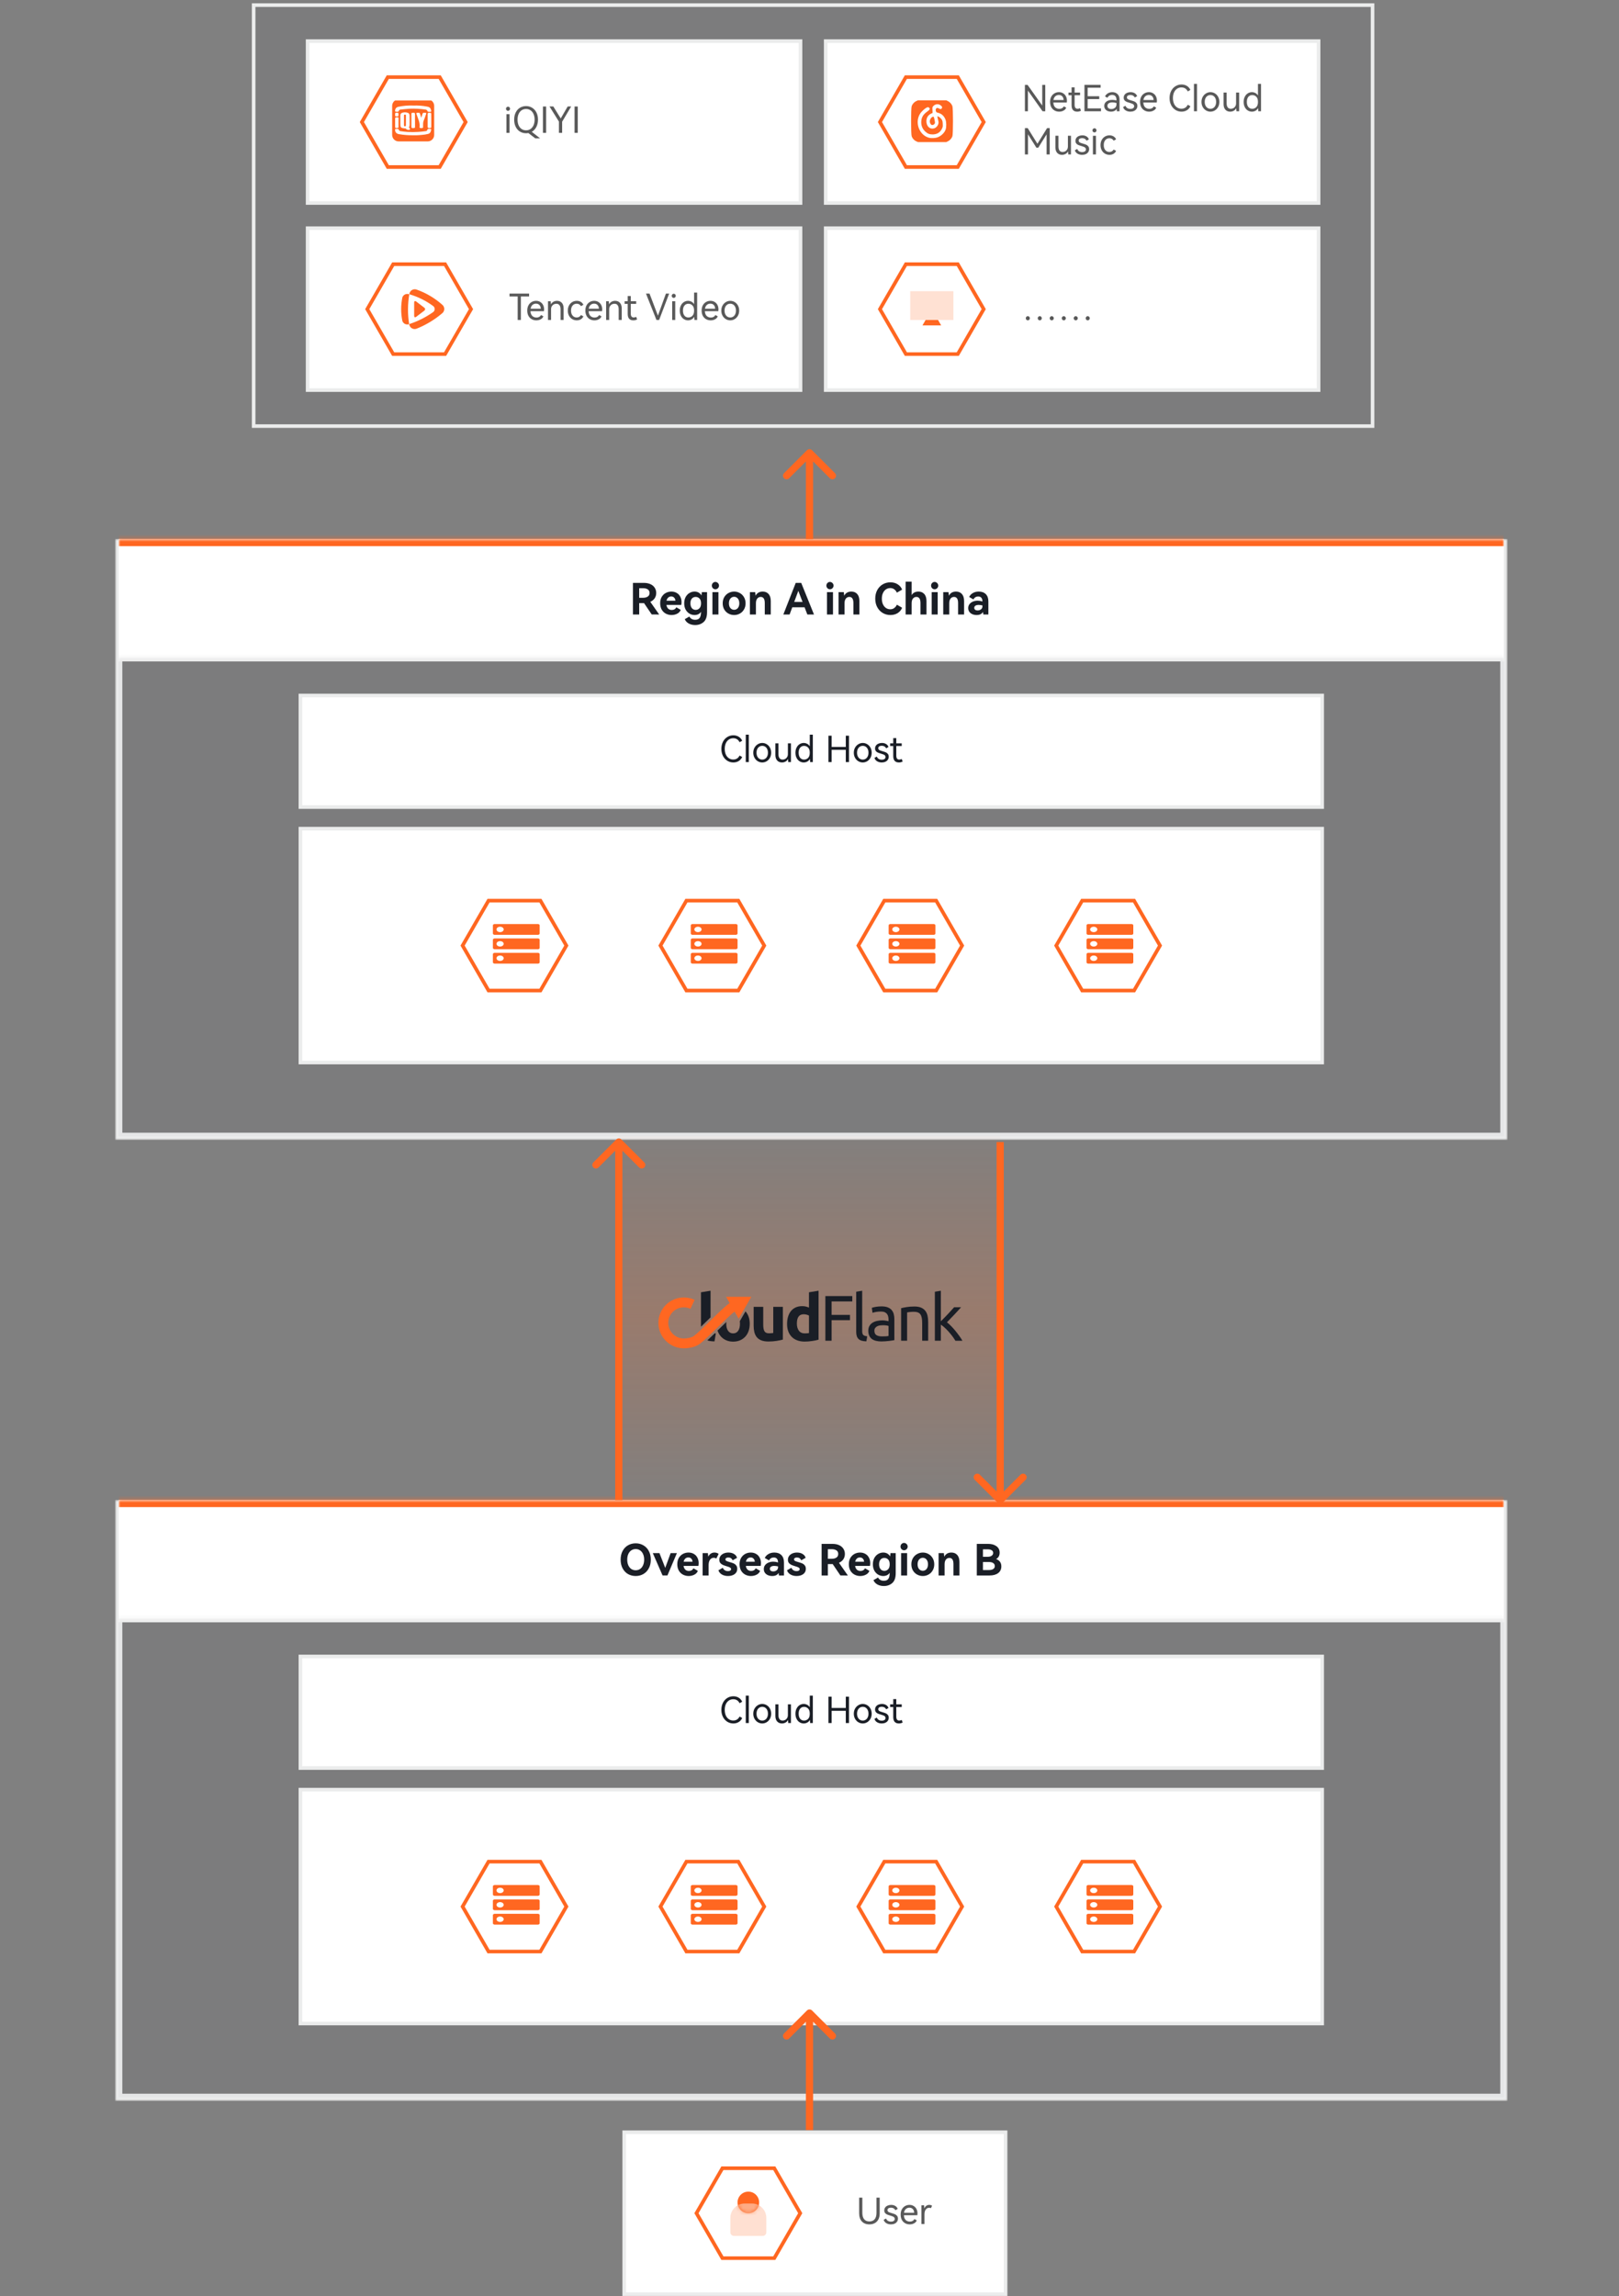 <svg width="450" height="638" viewBox="0 0 450 638" fill="none" xmlns="http://www.w3.org/2000/svg">
<rect x="0" y="0" width="450" height="638" fill="#808080" stroke="none"/>
<rect x="70.5" y="1.423" width="311" height="116.962" fill="#1A1E26" fill-opacity="0.03"/>
<rect x="70.5" y="1.423" width="311" height="116.962" stroke="#EBECEC"/>
<rect x="85.5" y="11.423" width="137" height="44.981" fill="white"/>
<rect x="85.5" y="11.423" width="137" height="44.981" stroke="#EBECEC"/>
<path d="M100.577 33.913L107.789 21.423L122.211 21.423L129.423 33.913L122.211 46.404H107.789L100.577 33.913Z" fill="white" stroke="#FF6721"/>
<g clip-path="url(#clip0_717_2504)">
<path d="M110.797 27.616H118.883C119.357 27.616 119.812 27.804 120.148 28.138C120.485 28.472 120.676 28.925 120.68 29.399V37.502C120.676 37.976 120.485 38.429 120.148 38.763C119.812 39.097 119.357 39.284 118.883 39.284H110.797C110.323 39.284 109.868 39.097 109.532 38.763C109.195 38.429 109.004 37.976 109 37.502V29.399C109.004 28.925 109.195 28.472 109.532 28.138C109.868 27.804 110.323 27.616 110.797 27.616Z" fill="#FF6721"/>
<path d="M114.963 37.579C113.585 37.611 112.207 37.507 110.849 37.267C110.187 37.144 109.797 36.697 109.817 36.075C109.817 35.899 109.882 35.809 110.064 35.809H110.485C110.561 35.797 110.637 35.814 110.701 35.856C110.765 35.898 110.81 35.962 110.829 36.036C110.863 36.148 110.931 36.248 111.024 36.32C111.117 36.392 111.231 36.433 111.348 36.438C111.972 36.535 112.601 36.613 113.23 36.652C114.226 36.717 115.226 36.717 116.222 36.652C116.942 36.6 117.662 36.535 118.376 36.425C118.464 36.422 118.549 36.39 118.618 36.336C118.686 36.281 118.736 36.205 118.759 36.12C118.824 35.835 119.012 35.803 119.259 35.803C119.894 35.809 119.914 35.828 119.752 36.431C119.715 36.611 119.63 36.778 119.506 36.913C119.381 37.048 119.221 37.146 119.044 37.196C118.424 37.357 117.789 37.457 117.15 37.494C116.424 37.578 115.693 37.606 114.963 37.579L114.963 37.579ZM114.977 29.327C116.19 29.284 117.404 29.373 118.598 29.593C119.331 29.71 119.681 29.891 119.837 30.76C119.876 30.987 119.785 31.084 119.564 31.077C119.428 31.071 119.279 31.052 119.136 31.052C119.06 31.06 118.983 31.041 118.92 30.998C118.857 30.955 118.812 30.891 118.792 30.818C118.751 30.713 118.681 30.622 118.59 30.555C118.499 30.488 118.392 30.449 118.279 30.442C116.817 30.226 115.337 30.145 113.86 30.202C113.01 30.247 112.154 30.364 111.304 30.448C111.205 30.452 111.11 30.485 111.03 30.542C110.951 30.6 110.89 30.68 110.855 30.772C110.844 30.822 110.822 30.869 110.792 30.91C110.763 30.951 110.725 30.986 110.681 31.013C110.638 31.039 110.589 31.057 110.539 31.064C110.489 31.072 110.437 31.07 110.388 31.058C110.287 31.047 110.185 31.042 110.083 31.044C109.888 31.051 109.817 30.96 109.817 30.766C109.81 30.514 109.891 30.267 110.046 30.069C110.201 29.87 110.421 29.731 110.667 29.677C112.083 29.383 113.53 29.265 114.975 29.326L114.977 29.327ZM113.86 33.469V34.688C113.854 34.83 113.835 34.971 113.802 35.109C113.763 35.285 113.49 35.472 113.873 35.602C113.964 35.635 113.938 35.822 113.906 35.945C113.889 35.995 113.854 36.036 113.809 36.061C113.763 36.086 113.71 36.094 113.659 36.082C113.374 36.062 113.055 36.101 112.874 35.784C112.848 35.745 112.812 35.715 112.769 35.697C112.726 35.679 112.68 35.673 112.634 35.68C112.532 35.68 112.43 35.673 112.329 35.661C111.388 35.524 111.277 35.395 111.277 34.455V32.076C111.277 31.654 111.439 31.447 111.842 31.317C112.331 31.16 112.858 31.169 113.341 31.343C113.685 31.46 113.834 31.68 113.847 32.089C113.867 32.556 113.86 33.016 113.86 33.469V33.469ZM112.828 33.463V32.154C112.828 31.972 112.795 31.829 112.568 31.829C112.354 31.829 112.283 31.933 112.283 32.134V34.753C112.283 34.948 112.341 35.109 112.562 35.109C112.782 35.109 112.821 34.928 112.821 34.746C112.828 34.318 112.821 33.891 112.828 33.463ZM117.091 32.724C117.221 32.315 117.331 31.998 117.416 31.68C117.422 31.628 117.439 31.578 117.465 31.532C117.491 31.487 117.526 31.447 117.568 31.415C117.61 31.383 117.657 31.36 117.708 31.346C117.759 31.333 117.812 31.33 117.864 31.337C118.649 31.337 118.545 31.382 118.331 31.972C118.143 32.491 117.987 33.016 117.766 33.515C117.545 34.014 117.617 34.552 117.591 35.071C117.584 35.246 117.662 35.473 117.442 35.55C117.196 35.613 116.937 35.604 116.695 35.524C116.637 35.511 116.618 35.434 116.611 35.375V35.317C116.799 34.027 116.15 32.931 115.787 31.771C115.664 31.389 115.683 31.35 116.079 31.343C116.17 31.343 116.261 31.349 116.352 31.343C116.397 31.333 116.443 31.333 116.488 31.342C116.534 31.351 116.576 31.37 116.613 31.397C116.651 31.424 116.682 31.458 116.705 31.498C116.728 31.538 116.743 31.582 116.748 31.628C116.839 31.965 116.956 32.295 117.092 32.723L117.091 32.724ZM119.869 33.483V35.22C119.869 35.453 119.804 35.57 119.537 35.576C118.869 35.589 118.869 35.596 118.869 34.922C118.869 33.859 118.875 32.789 118.869 31.72C118.869 31.427 118.973 31.33 119.259 31.337C119.862 31.35 119.862 31.337 119.862 31.927L119.869 33.483ZM115.352 33.489C115.352 34.085 115.346 34.688 115.352 35.284C115.352 35.485 115.287 35.557 115.093 35.57C114.346 35.621 114.346 35.628 114.346 34.883V31.778C114.346 31.369 114.372 31.344 114.775 31.337C114.835 31.344 114.896 31.344 114.957 31.337C115.249 31.305 115.353 31.428 115.346 31.72C115.327 32.31 115.34 32.899 115.34 33.483L115.352 33.489ZM110.764 34.072V35.258C110.764 35.479 110.674 35.563 110.459 35.57C109.823 35.596 109.823 35.602 109.823 34.954C109.823 34.287 109.83 33.619 109.823 32.945C109.823 32.699 109.908 32.602 110.161 32.602C110.888 32.602 110.771 32.556 110.771 33.185L110.764 34.072ZM110.764 31.829C110.764 32.328 110.764 32.328 110.316 32.328C109.817 32.328 109.817 32.328 109.823 31.822C109.823 31.342 109.823 31.342 110.316 31.342C110.758 31.342 110.758 31.342 110.764 31.829Z" fill="white"/>
</g>
<path d="M141.2 30.794C141.047 30.794 140.913 30.737 140.8 30.623C140.693 30.503 140.64 30.367 140.64 30.213C140.64 30.06 140.693 29.927 140.8 29.814C140.913 29.694 141.047 29.634 141.2 29.634C141.36 29.634 141.493 29.69 141.6 29.803C141.713 29.917 141.77 30.053 141.77 30.213C141.77 30.367 141.713 30.503 141.6 30.623C141.487 30.737 141.353 30.794 141.2 30.794ZM141.62 36.913H140.77V31.724H141.62V36.913ZM150.112 38.434H148.772L146.852 36.964C146.645 37.004 146.435 37.023 146.222 37.023C145.595 37.023 145.029 36.87 144.522 36.563C144.022 36.257 143.629 35.817 143.342 35.243C143.055 34.67 142.912 34.004 142.912 33.243C142.912 32.49 143.055 31.827 143.342 31.253C143.629 30.68 144.022 30.24 144.522 29.933C145.029 29.627 145.595 29.474 146.222 29.474C146.849 29.474 147.412 29.63 147.912 29.944C148.419 30.25 148.815 30.69 149.102 31.264C149.389 31.83 149.532 32.49 149.532 33.243C149.532 34.03 149.375 34.717 149.062 35.303C148.755 35.883 148.335 36.324 147.802 36.623L150.112 38.434ZM143.852 33.243C143.852 33.824 143.945 34.337 144.132 34.783C144.325 35.23 144.602 35.58 144.962 35.834C145.322 36.08 145.742 36.203 146.222 36.203C146.702 36.203 147.119 36.08 147.472 35.834C147.832 35.58 148.109 35.23 148.302 34.783C148.495 34.337 148.592 33.824 148.592 33.243C148.592 32.657 148.495 32.14 148.302 31.694C148.109 31.247 147.832 30.9 147.472 30.654C147.119 30.407 146.702 30.284 146.222 30.284C145.742 30.284 145.322 30.407 144.962 30.654C144.609 30.9 144.335 31.247 144.142 31.694C143.949 32.14 143.852 32.657 143.852 33.243ZM151.799 36.913H150.909V29.593H151.799V36.913ZM155.856 32.913L157.786 29.584H158.756L156.246 33.813V36.913H155.356V33.783L152.736 29.584H153.796L155.856 32.913ZM160.588 36.913H159.698V29.593H160.588V36.913Z" fill="#595959"/>
<rect x="229.5" y="11.423" width="137" height="44.981" fill="white"/>
<rect x="229.5" y="11.423" width="137" height="44.981" stroke="#EBECEC"/>
<path d="M244.577 33.913L251.789 21.423L266.211 21.423L273.423 33.913L266.211 46.404H251.789L244.577 33.913Z" fill="white" stroke="#FF6721"/>
<g clip-path="url(#clip1_717_2504)">
<path d="M254.653 28.092C254.109 28.346 253.592 28.917 253.402 29.488C253.184 30.105 253.184 37.249 253.402 37.866C253.601 38.455 254.109 39.017 254.68 39.262L255.17 39.48H263.004L263.466 39.262C264.01 39.008 264.527 38.437 264.717 37.866C264.935 37.249 264.935 30.105 264.717 29.488C264.527 28.917 264.01 28.346 263.466 28.092L263.004 27.874H255.116L254.653 28.092ZM261.118 29.071C261.49 29.225 261.87 29.606 261.87 29.814C261.87 30.023 261.626 30.322 261.453 30.322C261.39 30.322 261.172 30.241 260.973 30.132C260.528 29.905 260.329 29.932 260.157 30.241C260.048 30.44 260.039 30.549 260.13 30.848C260.229 31.183 260.275 31.22 260.674 31.32C261.698 31.564 262.387 32.181 262.795 33.215C263.058 33.885 263.085 35.309 262.841 35.989C262.523 36.896 261.644 37.757 260.601 38.156C260.048 38.373 258.933 38.446 258.325 38.301C255.596 37.666 254.2 34.212 255.66 31.718C256.14 30.893 257.446 29.778 257.926 29.778C258.035 29.778 258.198 29.86 258.28 29.95C258.57 30.268 258.425 30.503 257.645 31.057C256.539 31.845 256.059 32.734 256.059 33.985C256.059 35.001 256.439 35.871 257.201 36.569C257.827 37.14 258.325 37.34 259.196 37.349C260.411 37.349 261.281 36.832 261.789 35.808C262.061 35.255 262.07 35.182 262.034 34.411C261.997 33.713 261.961 33.541 261.725 33.169C261.471 32.761 260.692 32.199 260.556 32.326C260.528 32.362 260.583 32.707 260.692 33.097C260.791 33.486 260.873 33.885 260.873 33.985C260.873 34.72 260.302 35.481 259.613 35.672C258.443 35.989 257.491 35.091 257.491 33.668C257.491 32.68 257.981 31.936 258.887 31.528L259.214 31.383L259.178 30.603C259.132 29.896 259.15 29.796 259.332 29.561C259.776 29.008 260.501 28.808 261.118 29.071Z" fill="#FF6721"/>
<path d="M259.005 32.58C258.715 32.761 258.425 33.323 258.425 33.731C258.425 34.076 258.661 34.556 258.878 34.674C259.277 34.892 259.876 34.52 259.876 34.058C259.876 33.922 259.803 33.495 259.722 33.106C259.54 32.335 259.477 32.29 259.005 32.58Z" fill="#FF6721"/>
</g>
<path d="M285.62 23.593L289.69 29.323V23.593H290.53V30.913H289.78L285.71 25.174V30.913H284.87V23.593H285.62ZM294.332 25.604C294.779 25.604 295.169 25.71 295.502 25.924C295.842 26.13 296.102 26.413 296.282 26.773C296.462 27.134 296.552 27.534 296.552 27.974C296.552 28.16 296.539 28.33 296.512 28.483H292.772C292.806 29.077 292.976 29.52 293.282 29.814C293.589 30.1 293.976 30.244 294.442 30.244C295.022 30.244 295.442 30.01 295.702 29.544L296.352 29.913C296.219 30.267 295.969 30.54 295.602 30.733C295.242 30.927 294.839 31.023 294.392 31.023C293.926 31.023 293.499 30.917 293.112 30.703C292.732 30.49 292.429 30.18 292.202 29.773C291.982 29.36 291.872 28.867 291.872 28.294C291.872 27.74 291.982 27.26 292.202 26.854C292.429 26.447 292.729 26.137 293.102 25.924C293.476 25.71 293.886 25.604 294.332 25.604ZM294.302 26.384C293.929 26.384 293.602 26.503 293.322 26.744C293.049 26.983 292.876 27.334 292.802 27.794H295.632C295.612 27.347 295.482 27 295.242 26.753C295.002 26.507 294.689 26.384 294.302 26.384ZM300.461 30.744C300.188 30.93 299.838 31.023 299.411 31.023C298.364 31.023 297.841 30.427 297.841 29.233V26.453H296.981V25.713H297.841V24.264H298.691V25.713H300.201V26.453H298.691V29.134C298.691 29.86 298.964 30.224 299.511 30.224C299.751 30.224 299.974 30.163 300.181 30.044L300.461 30.744ZM305.533 27.523H302.313V30.123H306.023V30.913H301.423V23.584H305.913V24.373H302.313V26.733H305.533V27.523ZM309.172 25.604C309.759 25.604 310.239 25.784 310.612 26.143C310.986 26.497 311.172 27.003 311.172 27.663V30.913H310.422C310.402 30.573 310.389 30.354 310.382 30.253C310.222 30.507 310.006 30.7 309.732 30.834C309.466 30.96 309.159 31.023 308.812 31.023C308.479 31.023 308.166 30.963 307.872 30.843C307.586 30.717 307.356 30.534 307.182 30.294C307.009 30.047 306.922 29.753 306.922 29.413C306.922 28.9 307.129 28.497 307.542 28.203C307.962 27.904 308.502 27.753 309.162 27.753C309.536 27.753 309.922 27.803 310.322 27.904V27.814C310.322 27.327 310.222 26.967 310.022 26.733C309.829 26.494 309.532 26.373 309.132 26.373C308.812 26.373 308.546 26.44 308.332 26.573C308.119 26.707 307.939 26.904 307.792 27.163L307.142 26.794C307.302 26.433 307.562 26.147 307.922 25.933C308.289 25.713 308.706 25.604 309.172 25.604ZM310.322 28.613C309.902 28.507 309.519 28.453 309.172 28.453C308.739 28.453 308.402 28.537 308.162 28.703C307.929 28.87 307.812 29.104 307.812 29.404C307.812 29.683 307.912 29.904 308.112 30.064C308.312 30.217 308.572 30.294 308.892 30.294C309.286 30.294 309.622 30.18 309.902 29.953C310.182 29.72 310.322 29.4 310.322 28.994V28.613ZM316.131 29.433C316.131 29.747 316.048 30.023 315.881 30.264C315.721 30.503 315.495 30.69 315.201 30.823C314.908 30.957 314.571 31.023 314.191 31.023C313.685 31.023 313.248 30.91 312.881 30.683C312.515 30.457 312.275 30.147 312.161 29.753L312.811 29.384C313.058 29.963 313.518 30.253 314.191 30.253C314.518 30.253 314.775 30.187 314.961 30.053C315.148 29.92 315.241 29.737 315.241 29.503C315.241 29.323 315.185 29.177 315.071 29.064C314.965 28.95 314.828 28.863 314.661 28.803C314.501 28.737 314.275 28.66 313.981 28.573C313.628 28.474 313.341 28.377 313.121 28.284C312.901 28.19 312.715 28.053 312.561 27.873C312.408 27.687 312.331 27.444 312.331 27.143C312.331 26.83 312.415 26.557 312.581 26.323C312.755 26.09 312.985 25.913 313.271 25.794C313.565 25.667 313.885 25.604 314.231 25.604C314.685 25.604 315.075 25.703 315.401 25.904C315.728 26.104 315.948 26.377 316.061 26.724L315.411 27.093C315.305 26.867 315.145 26.694 314.931 26.573C314.725 26.447 314.478 26.384 314.191 26.384C313.898 26.384 313.661 26.444 313.481 26.564C313.308 26.677 313.221 26.843 313.221 27.064C313.221 27.224 313.271 27.354 313.371 27.453C313.478 27.553 313.608 27.634 313.761 27.694C313.915 27.753 314.131 27.823 314.411 27.904C314.778 28.003 315.075 28.104 315.301 28.203C315.528 28.297 315.721 28.444 315.881 28.643C316.048 28.843 316.131 29.107 316.131 29.433ZM319.342 25.604C319.789 25.604 320.179 25.71 320.512 25.924C320.852 26.13 321.112 26.413 321.292 26.773C321.472 27.134 321.562 27.534 321.562 27.974C321.562 28.16 321.549 28.33 321.522 28.483H317.782C317.815 29.077 317.985 29.52 318.292 29.814C318.599 30.1 318.985 30.244 319.452 30.244C320.032 30.244 320.452 30.01 320.712 29.544L321.362 29.913C321.229 30.267 320.979 30.54 320.612 30.733C320.252 30.927 319.849 31.023 319.402 31.023C318.935 31.023 318.509 30.917 318.122 30.703C317.742 30.49 317.439 30.18 317.212 29.773C316.992 29.36 316.882 28.867 316.882 28.294C316.882 27.74 316.992 27.26 317.212 26.854C317.439 26.447 317.739 26.137 318.112 25.924C318.485 25.71 318.895 25.604 319.342 25.604ZM319.312 26.384C318.939 26.384 318.612 26.503 318.332 26.744C318.059 26.983 317.885 27.334 317.812 27.794H320.642C320.622 27.347 320.492 27 320.252 26.753C320.012 26.507 319.699 26.384 319.312 26.384ZM328.386 30.203C329.186 30.203 329.773 29.834 330.146 29.093L330.866 29.514C330.66 29.987 330.34 30.357 329.906 30.623C329.473 30.89 328.973 31.023 328.406 31.023C327.786 31.023 327.223 30.863 326.716 30.544C326.21 30.224 325.81 29.777 325.516 29.203C325.223 28.63 325.076 27.977 325.076 27.244C325.076 26.51 325.223 25.857 325.516 25.284C325.81 24.71 326.21 24.267 326.716 23.953C327.223 23.634 327.786 23.474 328.406 23.474C328.973 23.474 329.473 23.607 329.906 23.873C330.34 24.14 330.66 24.51 330.866 24.983L330.146 25.404C329.773 24.663 329.186 24.294 328.386 24.294C327.92 24.294 327.506 24.417 327.146 24.663C326.786 24.91 326.506 25.257 326.306 25.703C326.113 26.15 326.016 26.663 326.016 27.244C326.016 27.823 326.113 28.34 326.306 28.794C326.506 29.24 326.786 29.587 327.146 29.834C327.506 30.08 327.92 30.203 328.386 30.203ZM332.71 30.913H331.86V23.303H332.71V30.913ZM333.952 28.314C333.952 27.794 334.066 27.327 334.292 26.913C334.526 26.5 334.832 26.18 335.212 25.953C335.592 25.72 336.002 25.604 336.442 25.604C336.882 25.604 337.292 25.717 337.672 25.944C338.052 26.17 338.356 26.49 338.582 26.904C338.809 27.317 338.922 27.787 338.922 28.314C338.922 28.84 338.809 29.31 338.582 29.724C338.356 30.13 338.052 30.45 337.672 30.683C337.292 30.91 336.882 31.023 336.442 31.023C336.002 31.023 335.589 30.91 335.202 30.683C334.822 30.45 334.519 30.13 334.292 29.724C334.066 29.31 333.952 28.84 333.952 28.314ZM334.852 28.314C334.852 28.707 334.922 29.047 335.062 29.334C335.202 29.62 335.392 29.84 335.632 29.994C335.872 30.147 336.142 30.224 336.442 30.224C336.742 30.224 337.012 30.147 337.252 29.994C337.492 29.84 337.679 29.62 337.812 29.334C337.952 29.047 338.022 28.707 338.022 28.314C338.022 27.92 337.952 27.58 337.812 27.294C337.679 27.007 337.492 26.787 337.252 26.634C337.012 26.48 336.742 26.404 336.442 26.404C336.142 26.404 335.872 26.48 335.632 26.634C335.392 26.787 335.202 27.007 335.062 27.294C334.922 27.58 334.852 27.92 334.852 28.314ZM343.571 25.713H344.421V30.913H343.671C343.657 30.573 343.637 30.29 343.611 30.064C343.437 30.384 343.201 30.623 342.901 30.784C342.601 30.944 342.274 31.023 341.921 31.023C341.367 31.023 340.924 30.84 340.591 30.474C340.257 30.107 340.091 29.587 340.091 28.913V25.713H340.941V28.683C340.941 29.177 341.037 29.557 341.231 29.823C341.431 30.09 341.721 30.224 342.101 30.224C342.354 30.224 342.591 30.167 342.811 30.053C343.037 29.933 343.221 29.757 343.361 29.523C343.501 29.29 343.571 29.003 343.571 28.663V25.713ZM349.651 23.303H350.501V30.913H349.751C349.738 30.567 349.718 30.273 349.691 30.034C349.505 30.367 349.255 30.617 348.941 30.784C348.635 30.944 348.308 31.023 347.961 31.023C347.561 31.023 347.185 30.917 346.831 30.703C346.485 30.49 346.205 30.18 345.991 29.773C345.778 29.36 345.671 28.873 345.671 28.314C345.671 27.76 345.778 27.28 345.991 26.873C346.205 26.46 346.485 26.147 346.831 25.933C347.185 25.713 347.561 25.604 347.961 25.604C348.295 25.604 348.611 25.68 348.911 25.834C349.211 25.987 349.458 26.217 349.651 26.523V23.303ZM348.061 30.224C348.495 30.224 348.868 30.07 349.181 29.764C349.495 29.457 349.651 28.974 349.651 28.314C349.651 27.66 349.495 27.18 349.181 26.873C348.868 26.567 348.495 26.413 348.061 26.413C347.608 26.413 347.245 26.58 346.971 26.913C346.698 27.247 346.561 27.713 346.561 28.314C346.561 28.92 346.698 29.39 346.971 29.724C347.245 30.057 347.608 30.224 348.061 30.224ZM291.04 35.593H291.77V42.913H290.9V37.334L288.59 41.023H288.06L285.73 37.313V42.913H284.87V35.593H285.65L288.35 39.944L291.04 35.593ZM296.823 37.714H297.673V42.913H296.923C296.909 42.574 296.889 42.29 296.863 42.063C296.689 42.383 296.453 42.623 296.153 42.783C295.853 42.944 295.526 43.023 295.173 43.023C294.619 43.023 294.176 42.84 293.843 42.474C293.509 42.107 293.343 41.587 293.343 40.913V37.714H294.193V40.684C294.193 41.177 294.289 41.557 294.483 41.824C294.683 42.09 294.973 42.224 295.353 42.224C295.606 42.224 295.843 42.167 296.063 42.053C296.289 41.934 296.473 41.757 296.613 41.523C296.753 41.29 296.823 41.004 296.823 40.663V37.714ZM302.723 41.434C302.723 41.747 302.64 42.023 302.473 42.264C302.313 42.504 302.086 42.69 301.793 42.824C301.5 42.957 301.163 43.023 300.783 43.023C300.276 43.023 299.84 42.91 299.473 42.684C299.106 42.457 298.866 42.147 298.753 41.754L299.403 41.383C299.65 41.964 300.11 42.254 300.783 42.254C301.11 42.254 301.366 42.187 301.553 42.053C301.74 41.92 301.833 41.737 301.833 41.504C301.833 41.324 301.776 41.177 301.663 41.063C301.556 40.95 301.42 40.864 301.253 40.803C301.093 40.737 300.866 40.66 300.573 40.574C300.22 40.474 299.933 40.377 299.713 40.283C299.493 40.19 299.306 40.053 299.153 39.873C299 39.687 298.923 39.444 298.923 39.144C298.923 38.83 299.006 38.557 299.173 38.324C299.346 38.09 299.576 37.913 299.863 37.794C300.156 37.667 300.476 37.603 300.823 37.603C301.276 37.603 301.666 37.703 301.993 37.904C302.32 38.103 302.54 38.377 302.653 38.724L302.003 39.093C301.896 38.867 301.736 38.694 301.523 38.574C301.316 38.447 301.07 38.383 300.783 38.383C300.49 38.383 300.253 38.444 300.073 38.563C299.9 38.677 299.813 38.843 299.813 39.063C299.813 39.224 299.863 39.353 299.963 39.453C300.07 39.553 300.2 39.633 300.353 39.694C300.506 39.754 300.723 39.824 301.003 39.904C301.37 40.004 301.666 40.103 301.893 40.203C302.12 40.297 302.313 40.444 302.473 40.644C302.64 40.843 302.723 41.107 302.723 41.434ZM304.204 36.794C304.051 36.794 303.917 36.737 303.804 36.623C303.697 36.504 303.644 36.367 303.644 36.214C303.644 36.06 303.697 35.927 303.804 35.813C303.917 35.694 304.051 35.633 304.204 35.633C304.364 35.633 304.497 35.69 304.604 35.803C304.717 35.917 304.774 36.053 304.774 36.214C304.774 36.367 304.717 36.504 304.604 36.623C304.491 36.737 304.357 36.794 304.204 36.794ZM304.624 42.913H303.774V37.724H304.624V42.913ZM308.366 42.224C308.873 42.224 309.269 41.997 309.556 41.544L310.226 41.934C310.039 42.3 309.786 42.574 309.466 42.754C309.153 42.934 308.793 43.023 308.386 43.023C307.919 43.023 307.496 42.91 307.116 42.684C306.736 42.457 306.436 42.14 306.216 41.733C305.996 41.32 305.886 40.847 305.886 40.313C305.886 39.78 305.996 39.31 306.216 38.904C306.436 38.49 306.736 38.17 307.116 37.944C307.496 37.717 307.919 37.603 308.386 37.603C308.793 37.603 309.153 37.694 309.466 37.873C309.786 38.053 310.039 38.327 310.226 38.694L309.556 39.084C309.269 38.63 308.873 38.404 308.366 38.404C307.899 38.404 307.519 38.574 307.226 38.913C306.933 39.254 306.786 39.72 306.786 40.313C306.786 40.907 306.933 41.373 307.226 41.714C307.519 42.053 307.899 42.224 308.366 42.224Z" fill="#595959"/>
<rect x="85.5" y="63.404" width="137" height="44.981" fill="white"/>
<rect x="85.5" y="63.404" width="137" height="44.981" stroke="#EBECEC"/>
<path d="M102.077 85.894L109.289 73.404L123.711 73.404L130.923 85.894L123.711 98.385H109.289L102.077 85.894Z" fill="white" stroke="#FF6721"/>
<g clip-path="url(#clip2_717_2504)">
<path d="M115.664 83.762C115.364 83.534 115.118 83.654 115.118 84.032V87.77C115.118 88.148 115.364 88.268 115.664 88.04L117.926 86.318C117.995 86.272 118.052 86.211 118.092 86.138C118.131 86.065 118.152 85.984 118.152 85.901C118.152 85.818 118.131 85.737 118.092 85.664C118.052 85.591 117.995 85.529 117.926 85.484L115.664 83.762ZM113.762 81.758H113.696C113.517 81.691 113.326 81.661 113.135 81.668C112.944 81.676 112.757 81.722 112.584 81.803C112.411 81.884 112.255 81.999 112.127 82.14C111.999 82.282 111.9 82.448 111.836 82.628C111.394 84.787 111.394 87.014 111.836 89.174C111.898 89.358 111.997 89.528 112.127 89.672C112.256 89.817 112.414 89.935 112.59 90.017C112.766 90.099 112.957 90.145 113.151 90.152C113.345 90.159 113.539 90.126 113.72 90.056C113.283 87.306 113.297 84.503 113.762 81.758Z" fill="#FF6721"/>
<path d="M123.026 84.758C120.925 82.866 118.473 81.406 115.808 80.462C115.6 80.385 115.377 80.354 115.155 80.373C114.934 80.391 114.719 80.458 114.526 80.568C114.333 80.678 114.167 80.83 114.039 81.012C113.911 81.193 113.825 81.401 113.786 81.62V81.758C116.161 82.449 118.395 83.554 120.386 85.022C120.525 85.12 120.637 85.251 120.714 85.403C120.79 85.555 120.828 85.724 120.823 85.894C120.819 86.064 120.773 86.231 120.69 86.379C120.606 86.527 120.487 86.652 120.344 86.744C118.323 88.167 116.101 89.28 113.75 90.044V90.17C113.79 90.394 113.88 90.606 114.013 90.791C114.146 90.976 114.319 91.128 114.518 91.237C114.718 91.346 114.94 91.409 115.168 91.42C115.395 91.432 115.622 91.392 115.832 91.304C118.435 90.264 120.85 88.802 122.978 86.978C123.133 86.839 123.257 86.669 123.344 86.48C123.43 86.291 123.477 86.086 123.482 85.878C123.486 85.67 123.448 85.464 123.37 85.271C123.291 85.078 123.174 84.904 123.026 84.758Z" fill="#FF6721"/>
</g>
<path d="M141.62 81.574H147.06V82.364H144.78V88.894H143.89V82.364H141.62V81.574ZM149.01 83.584C149.457 83.584 149.847 83.691 150.18 83.904C150.52 84.111 150.78 84.394 150.96 84.754C151.14 85.114 151.23 85.514 151.23 85.954C151.23 86.141 151.217 86.311 151.19 86.464H147.45C147.483 87.058 147.653 87.501 147.96 87.794C148.267 88.081 148.653 88.224 149.12 88.224C149.7 88.224 150.12 87.991 150.38 87.524L151.03 87.894C150.897 88.248 150.647 88.521 150.28 88.714C149.92 88.907 149.517 89.004 149.07 89.004C148.603 89.004 148.177 88.897 147.79 88.684C147.41 88.471 147.107 88.161 146.88 87.754C146.66 87.341 146.55 86.847 146.55 86.274C146.55 85.721 146.66 85.241 146.88 84.834C147.107 84.427 147.407 84.118 147.78 83.904C148.153 83.691 148.563 83.584 149.01 83.584ZM148.98 84.364C148.607 84.364 148.28 84.484 148 84.724C147.727 84.964 147.553 85.314 147.48 85.774H150.31C150.29 85.328 150.16 84.981 149.92 84.734C149.68 84.487 149.367 84.364 148.98 84.364ZM154.829 83.584C155.382 83.584 155.825 83.767 156.159 84.134C156.492 84.501 156.659 85.021 156.659 85.694V88.894H155.809V85.934C155.809 85.441 155.709 85.061 155.509 84.794C155.315 84.528 155.025 84.394 154.639 84.394C154.385 84.394 154.145 84.454 153.919 84.574C153.699 84.688 153.519 84.861 153.379 85.094C153.239 85.321 153.169 85.604 153.169 85.944V88.894H152.319V83.704H153.069C153.082 84.037 153.102 84.324 153.129 84.564C153.302 84.244 153.535 84.001 153.829 83.834C154.129 83.668 154.462 83.584 154.829 83.584ZM160.3 88.204C160.806 88.204 161.203 87.978 161.49 87.524L162.16 87.914C161.973 88.281 161.72 88.554 161.4 88.734C161.086 88.914 160.726 89.004 160.32 89.004C159.853 89.004 159.43 88.891 159.05 88.664C158.67 88.438 158.37 88.121 158.15 87.714C157.93 87.301 157.82 86.828 157.82 86.294C157.82 85.761 157.93 85.291 158.15 84.884C158.37 84.471 158.67 84.151 159.05 83.924C159.43 83.698 159.853 83.584 160.32 83.584C160.726 83.584 161.086 83.674 161.4 83.854C161.72 84.034 161.973 84.308 162.16 84.674L161.49 85.064C161.203 84.611 160.806 84.384 160.3 84.384C159.833 84.384 159.453 84.554 159.16 84.894C158.866 85.234 158.72 85.701 158.72 86.294C158.72 86.888 158.866 87.354 159.16 87.694C159.453 88.034 159.833 88.204 160.3 88.204ZM165.162 83.584C165.609 83.584 165.999 83.691 166.332 83.904C166.672 84.111 166.932 84.394 167.112 84.754C167.292 85.114 167.382 85.514 167.382 85.954C167.382 86.141 167.369 86.311 167.342 86.464H163.602C163.636 87.058 163.806 87.501 164.112 87.794C164.419 88.081 164.806 88.224 165.272 88.224C165.852 88.224 166.272 87.991 166.532 87.524L167.182 87.894C167.049 88.248 166.799 88.521 166.432 88.714C166.072 88.907 165.669 89.004 165.222 89.004C164.756 89.004 164.329 88.897 163.942 88.684C163.562 88.471 163.259 88.161 163.032 87.754C162.812 87.341 162.702 86.847 162.702 86.274C162.702 85.721 162.812 85.241 163.032 84.834C163.259 84.427 163.559 84.118 163.932 83.904C164.306 83.691 164.716 83.584 165.162 83.584ZM165.132 84.364C164.759 84.364 164.432 84.484 164.152 84.724C163.879 84.964 163.706 85.314 163.632 85.774H166.462C166.442 85.328 166.312 84.981 166.072 84.734C165.832 84.487 165.519 84.364 165.132 84.364ZM170.981 83.584C171.535 83.584 171.978 83.767 172.311 84.134C172.645 84.501 172.811 85.021 172.811 85.694V88.894H171.961V85.934C171.961 85.441 171.861 85.061 171.661 84.794C171.468 84.528 171.178 84.394 170.791 84.394C170.538 84.394 170.298 84.454 170.071 84.574C169.851 84.688 169.671 84.861 169.531 85.094C169.391 85.321 169.321 85.604 169.321 85.944V88.894H168.471V83.704H169.221C169.235 84.037 169.255 84.324 169.281 84.564C169.455 84.244 169.688 84.001 169.981 83.834C170.281 83.668 170.615 83.584 170.981 83.584ZM177.092 88.724C176.819 88.911 176.469 89.004 176.042 89.004C174.995 89.004 174.472 88.407 174.472 87.214V84.434H173.612V83.694H174.472V82.244H175.322V83.694H176.832V84.434H175.322V87.114C175.322 87.841 175.595 88.204 176.142 88.204C176.382 88.204 176.605 88.144 176.812 88.024L177.092 88.724ZM180.539 81.574L182.869 87.704L185.089 81.574H185.989L183.209 88.894H182.459L179.549 81.574H180.539ZM187.261 82.774C187.107 82.774 186.974 82.718 186.861 82.604C186.754 82.484 186.701 82.347 186.701 82.194C186.701 82.041 186.754 81.907 186.861 81.794C186.974 81.674 187.107 81.614 187.261 81.614C187.421 81.614 187.554 81.671 187.661 81.784C187.774 81.897 187.831 82.034 187.831 82.194C187.831 82.347 187.774 82.484 187.661 82.604C187.547 82.718 187.414 82.774 187.261 82.774ZM187.681 88.894H186.831V83.704H187.681V88.894ZM192.923 81.284H193.773V88.894H193.023C193.009 88.547 192.989 88.254 192.963 88.014C192.776 88.347 192.526 88.597 192.213 88.764C191.906 88.924 191.579 89.004 191.233 89.004C190.833 89.004 190.456 88.897 190.103 88.684C189.756 88.471 189.476 88.161 189.263 87.754C189.049 87.341 188.943 86.854 188.943 86.294C188.943 85.741 189.049 85.261 189.263 84.854C189.476 84.441 189.756 84.127 190.103 83.914C190.456 83.694 190.833 83.584 191.233 83.584C191.566 83.584 191.883 83.661 192.183 83.814C192.483 83.968 192.729 84.198 192.923 84.504V81.284ZM191.333 88.204C191.766 88.204 192.139 88.051 192.453 87.744C192.766 87.438 192.923 86.954 192.923 86.294C192.923 85.641 192.766 85.161 192.453 84.854C192.139 84.547 191.766 84.394 191.333 84.394C190.879 84.394 190.516 84.561 190.243 84.894C189.969 85.228 189.833 85.694 189.833 86.294C189.833 86.901 189.969 87.371 190.243 87.704C190.516 88.037 190.879 88.204 191.333 88.204ZM197.477 83.584C197.924 83.584 198.314 83.691 198.647 83.904C198.987 84.111 199.247 84.394 199.427 84.754C199.607 85.114 199.697 85.514 199.697 85.954C199.697 86.141 199.684 86.311 199.657 86.464H195.917C195.95 87.058 196.12 87.501 196.427 87.794C196.734 88.081 197.12 88.224 197.587 88.224C198.167 88.224 198.587 87.991 198.847 87.524L199.497 87.894C199.364 88.248 199.114 88.521 198.747 88.714C198.387 88.907 197.984 89.004 197.537 89.004C197.07 89.004 196.644 88.897 196.257 88.684C195.877 88.471 195.574 88.161 195.347 87.754C195.127 87.341 195.017 86.847 195.017 86.274C195.017 85.721 195.127 85.241 195.347 84.834C195.574 84.427 195.874 84.118 196.247 83.904C196.62 83.691 197.03 83.584 197.477 83.584ZM197.447 84.364C197.074 84.364 196.747 84.484 196.467 84.724C196.194 84.964 196.02 85.314 195.947 85.774H198.777C198.757 85.328 198.627 84.981 198.387 84.734C198.147 84.487 197.834 84.364 197.447 84.364ZM200.486 86.294C200.486 85.774 200.599 85.308 200.826 84.894C201.059 84.481 201.366 84.161 201.746 83.934C202.126 83.701 202.536 83.584 202.976 83.584C203.416 83.584 203.826 83.698 204.206 83.924C204.586 84.151 204.889 84.471 205.116 84.884C205.342 85.297 205.456 85.767 205.456 86.294C205.456 86.821 205.342 87.291 205.116 87.704C204.889 88.111 204.586 88.431 204.206 88.664C203.826 88.891 203.416 89.004 202.976 89.004C202.536 89.004 202.122 88.891 201.736 88.664C201.356 88.431 201.052 88.111 200.826 87.704C200.599 87.291 200.486 86.821 200.486 86.294ZM201.386 86.294C201.386 86.688 201.456 87.028 201.596 87.314C201.736 87.601 201.926 87.821 202.166 87.974C202.406 88.127 202.676 88.204 202.976 88.204C203.276 88.204 203.546 88.127 203.786 87.974C204.026 87.821 204.212 87.601 204.346 87.314C204.486 87.028 204.556 86.688 204.556 86.294C204.556 85.901 204.486 85.561 204.346 85.274C204.212 84.987 204.026 84.767 203.786 84.614C203.546 84.461 203.276 84.384 202.976 84.384C202.676 84.384 202.406 84.461 202.166 84.614C201.926 84.767 201.736 84.987 201.596 85.274C201.456 85.561 201.386 85.901 201.386 86.294Z" fill="#595959"/>
<rect x="229.5" y="63.404" width="137" height="44.981" fill="white"/>
<rect x="229.5" y="63.404" width="137" height="44.981" stroke="#EBECEC"/>
<path d="M244.577 85.894L251.789 73.404L266.211 73.404L273.423 85.894L266.211 98.385H251.789L244.577 85.894Z" fill="white" stroke="#FF6721"/>
<path d="M259 85.904L261.598 90.404H256.402L259 85.904Z" fill="#FF6721"/>
<rect x="253" y="80.904" width="12" height="8" fill="#FFE1D3"/>
<path d="M285.68 89.004C285.527 89.004 285.393 88.948 285.28 88.834C285.173 88.714 285.12 88.578 285.12 88.424C285.12 88.264 285.173 88.127 285.28 88.014C285.393 87.901 285.527 87.844 285.68 87.844C285.84 87.844 285.973 87.901 286.08 88.014C286.193 88.127 286.25 88.264 286.25 88.424C286.25 88.584 286.193 88.721 286.08 88.834C285.973 88.948 285.84 89.004 285.68 89.004ZM289 89.004C288.847 89.004 288.713 88.948 288.6 88.834C288.493 88.714 288.44 88.578 288.44 88.424C288.44 88.264 288.493 88.127 288.6 88.014C288.713 87.901 288.847 87.844 289 87.844C289.16 87.844 289.293 87.901 289.4 88.014C289.513 88.127 289.57 88.264 289.57 88.424C289.57 88.584 289.513 88.721 289.4 88.834C289.293 88.948 289.16 89.004 289 89.004ZM292.33 89.004C292.177 89.004 292.043 88.948 291.93 88.834C291.823 88.714 291.77 88.578 291.77 88.424C291.77 88.264 291.823 88.127 291.93 88.014C292.043 87.901 292.177 87.844 292.33 87.844C292.49 87.844 292.623 87.901 292.73 88.014C292.843 88.127 292.9 88.264 292.9 88.424C292.9 88.584 292.843 88.721 292.73 88.834C292.623 88.948 292.49 89.004 292.33 89.004ZM295.68 89.004C295.527 89.004 295.393 88.948 295.28 88.834C295.173 88.714 295.12 88.578 295.12 88.424C295.12 88.264 295.173 88.127 295.28 88.014C295.393 87.901 295.527 87.844 295.68 87.844C295.84 87.844 295.973 87.901 296.08 88.014C296.193 88.127 296.25 88.264 296.25 88.424C296.25 88.584 296.193 88.721 296.08 88.834C295.973 88.948 295.84 89.004 295.68 89.004ZM299 89.004C298.847 89.004 298.713 88.948 298.6 88.834C298.493 88.714 298.44 88.578 298.44 88.424C298.44 88.264 298.493 88.127 298.6 88.014C298.713 87.901 298.847 87.844 299 87.844C299.16 87.844 299.293 87.901 299.4 88.014C299.513 88.127 299.57 88.264 299.57 88.424C299.57 88.584 299.513 88.721 299.4 88.834C299.293 88.948 299.16 89.004 299 89.004ZM302.33 89.004C302.177 89.004 302.043 88.948 301.93 88.834C301.823 88.714 301.77 88.578 301.77 88.424C301.77 88.264 301.823 88.127 301.93 88.014C302.043 87.901 302.177 87.844 302.33 87.844C302.49 87.844 302.623 87.901 302.73 88.014C302.843 88.127 302.9 88.264 302.9 88.424C302.9 88.584 302.843 88.721 302.73 88.834C302.623 88.948 302.49 89.004 302.33 89.004Z" fill="#595959"/>
<mask id="path-22-outside-1_717_2504" maskUnits="userSpaceOnUse" x="32" y="149.734" width="387" height="167" fill="black">
<rect fill="white" x="32" y="149.734" width="387" height="167"/>
<path d="M33 149.734H418V315.715H33V149.734Z"/>
</mask>
<path d="M418 315.715V316.715H419V315.715H418ZM33 315.715H32V316.715H33V315.715ZM417 149.734V315.715H419V149.734H417ZM418 314.715H33V316.715H418V314.715ZM34 315.715V149.734H32V315.715H34Z" fill="#EBECEC" mask="url(#path-22-outside-1_717_2504)"/>
<mask id="path-24-inside-2_717_2504" fill="white">
<path d="M33 149.734H418V183.734H33V149.734Z"/>
</mask>
<path d="M33 149.734H418V183.734H33V149.734Z" fill="white"/>
<path d="M33 151.734H418V147.734H33V151.734Z" fill="#FF6721" mask="url(#path-24-inside-2_717_2504)"/>
<path d="M183.22 170.734L181.144 170.722L179.008 167.566H178.936H177.664V170.734H175.924V161.95H178.96C179.648 161.95 180.252 162.066 180.772 162.298C181.292 162.53 181.692 162.862 181.972 163.294C182.252 163.718 182.392 164.206 182.392 164.758C182.392 165.318 182.248 165.81 181.96 166.234C181.672 166.658 181.268 166.982 180.748 167.206L183.22 170.734ZM177.664 163.426V166.09H178.756C179.268 166.09 179.692 165.982 180.028 165.766C180.372 165.542 180.544 165.206 180.544 164.758C180.544 164.302 180.376 163.966 180.04 163.75C179.704 163.534 179.276 163.426 178.756 163.426H177.664ZM186.614 164.362C187.166 164.362 187.654 164.486 188.078 164.734C188.51 164.974 188.842 165.318 189.074 165.766C189.314 166.206 189.434 166.714 189.434 167.29C189.434 167.546 189.41 167.806 189.362 168.07H185.234C185.306 168.534 185.474 168.886 185.738 169.126C186.002 169.358 186.33 169.474 186.722 169.474C187.002 169.474 187.25 169.414 187.466 169.294C187.69 169.166 187.862 168.978 187.982 168.73L189.206 169.45C189.038 169.906 188.714 170.258 188.234 170.506C187.762 170.754 187.234 170.878 186.65 170.878C186.09 170.878 185.57 170.754 185.09 170.506C184.61 170.258 184.222 169.886 183.926 169.39C183.638 168.894 183.494 168.298 183.494 167.602C183.494 166.914 183.638 166.326 183.926 165.838C184.222 165.35 184.606 164.982 185.078 164.734C185.55 164.486 186.062 164.362 186.614 164.362ZM186.566 165.718C186.238 165.718 185.958 165.822 185.726 166.03C185.494 166.238 185.338 166.53 185.258 166.906H187.73C187.698 166.522 187.574 166.23 187.358 166.03C187.15 165.822 186.886 165.718 186.566 165.718ZM196.522 164.518V170.098C196.522 171.354 196.206 172.262 195.574 172.822C194.942 173.382 194.158 173.662 193.222 173.662C192.542 173.662 191.942 173.518 191.422 173.23C190.91 172.942 190.546 172.542 190.33 172.03L191.614 171.298C191.926 171.898 192.462 172.198 193.222 172.198C193.814 172.198 194.23 172.022 194.47 171.67C194.718 171.326 194.846 170.766 194.854 169.99C194.438 170.582 193.838 170.878 193.054 170.878C192.55 170.878 192.078 170.75 191.638 170.494C191.198 170.23 190.842 169.854 190.57 169.366C190.306 168.87 190.174 168.29 190.174 167.626C190.174 166.954 190.306 166.374 190.57 165.886C190.842 165.39 191.198 165.014 191.638 164.758C192.078 164.494 192.55 164.362 193.054 164.362C193.462 164.362 193.83 164.45 194.158 164.626C194.486 164.802 194.754 165.07 194.962 165.43C195.018 165.102 195.05 164.798 195.058 164.518H196.522ZM193.366 169.45C193.782 169.45 194.134 169.298 194.422 168.994C194.71 168.69 194.854 168.234 194.854 167.626C194.854 167.026 194.71 166.582 194.422 166.294C194.134 165.998 193.782 165.85 193.366 165.85C192.926 165.85 192.57 166.006 192.298 166.318C192.034 166.63 191.902 167.066 191.902 167.626C191.902 168.186 192.034 168.63 192.298 168.958C192.57 169.286 192.926 169.45 193.366 169.45ZM198.838 163.726C198.574 163.726 198.342 163.626 198.142 163.426C197.95 163.218 197.854 162.978 197.854 162.706C197.854 162.426 197.95 162.186 198.142 161.986C198.334 161.786 198.566 161.686 198.838 161.686C199.11 161.686 199.346 161.79 199.546 161.998C199.746 162.198 199.846 162.434 199.846 162.706C199.846 162.978 199.746 163.218 199.546 163.426C199.346 163.626 199.11 163.726 198.838 163.726ZM199.69 170.734H198.022V164.518H199.69V170.734ZM200.873 167.626C200.873 166.978 201.017 166.406 201.305 165.91C201.601 165.414 201.993 165.034 202.481 164.77C202.969 164.498 203.497 164.362 204.065 164.362C204.625 164.362 205.145 164.498 205.625 164.77C206.113 165.034 206.501 165.414 206.789 165.91C207.085 166.406 207.233 166.978 207.233 167.626C207.233 168.274 207.085 168.846 206.789 169.342C206.501 169.838 206.113 170.218 205.625 170.482C205.145 170.746 204.625 170.878 204.065 170.878C203.497 170.878 202.969 170.746 202.481 170.482C201.993 170.218 201.601 169.838 201.305 169.342C201.017 168.846 200.873 168.274 200.873 167.626ZM202.601 167.626C202.601 168.178 202.737 168.618 203.009 168.946C203.289 169.266 203.637 169.426 204.053 169.426C204.469 169.426 204.813 169.266 205.085 168.946C205.357 168.618 205.493 168.178 205.493 167.626C205.493 167.074 205.357 166.634 205.085 166.306C204.813 165.978 204.469 165.814 204.053 165.814C203.637 165.814 203.289 165.978 203.009 166.306C202.737 166.634 202.601 167.074 202.601 167.626ZM212.004 164.362C212.692 164.362 213.236 164.59 213.636 165.046C214.036 165.494 214.236 166.15 214.236 167.014V170.734H212.568V167.554C212.568 166.418 212.192 165.85 211.44 165.85C211.04 165.85 210.716 166.006 210.468 166.318C210.228 166.622 210.108 167.054 210.108 167.614V170.734H208.44V164.518H209.904C209.944 165.006 209.98 165.338 210.012 165.514C210.412 164.746 211.076 164.362 212.004 164.362ZM222.696 161.95L226.248 170.734H224.4L223.632 168.73H220.212L219.468 170.734H217.728L221.172 161.95H222.696ZM223.068 167.242L221.892 164.158L220.752 167.242H223.068ZM230.678 163.726C230.414 163.726 230.182 163.626 229.982 163.426C229.79 163.218 229.694 162.978 229.694 162.706C229.694 162.426 229.79 162.186 229.982 161.986C230.174 161.786 230.406 161.686 230.678 161.686C230.95 161.686 231.186 161.79 231.386 161.998C231.586 162.198 231.686 162.434 231.686 162.706C231.686 162.978 231.586 163.218 231.386 163.426C231.186 163.626 230.95 163.726 230.678 163.726ZM231.53 170.734H229.862V164.518H231.53V170.734ZM236.637 164.362C237.325 164.362 237.869 164.59 238.269 165.046C238.669 165.494 238.869 166.15 238.869 167.014V170.734H237.201V167.554C237.201 166.418 236.825 165.85 236.073 165.85C235.673 165.85 235.349 166.006 235.101 166.318C234.861 166.622 234.741 167.054 234.741 167.614V170.734H233.073V164.518H234.537C234.577 165.006 234.613 165.338 234.645 165.514C235.045 164.746 235.709 164.362 236.637 164.362ZM247.45 169.282C247.874 169.282 248.238 169.17 248.542 168.946C248.854 168.722 249.102 168.41 249.286 168.01L250.738 168.85C250.522 169.442 250.126 169.93 249.55 170.314C248.974 170.69 248.286 170.878 247.486 170.878C246.71 170.878 246.002 170.69 245.362 170.314C244.722 169.938 244.214 169.406 243.838 168.718C243.462 168.022 243.274 167.226 243.274 166.33C243.274 165.434 243.458 164.642 243.826 163.954C244.202 163.266 244.71 162.734 245.35 162.358C245.998 161.982 246.71 161.794 247.486 161.794C248.286 161.794 248.974 161.986 249.55 162.37C250.126 162.746 250.522 163.23 250.738 163.822L249.286 164.662C249.102 164.262 248.854 163.95 248.542 163.726C248.238 163.502 247.874 163.39 247.45 163.39C247.002 163.39 246.602 163.51 246.25 163.75C245.898 163.99 245.618 164.334 245.41 164.782C245.21 165.222 245.11 165.738 245.11 166.33C245.11 166.922 245.21 167.442 245.41 167.89C245.618 168.338 245.898 168.682 246.25 168.922C246.602 169.162 247.002 169.282 247.45 169.282ZM255.282 164.362C255.962 164.362 256.502 164.59 256.902 165.046C257.31 165.494 257.514 166.15 257.514 167.014V170.734H255.846V167.554C255.846 166.418 255.47 165.85 254.718 165.85C254.318 165.85 253.994 166.006 253.746 166.318C253.506 166.622 253.386 167.054 253.386 167.614V170.734H251.718V161.602H253.386V165.346C253.786 164.69 254.418 164.362 255.282 164.362ZM259.776 163.726C259.512 163.726 259.28 163.626 259.08 163.426C258.888 163.218 258.792 162.978 258.792 162.706C258.792 162.426 258.888 162.186 259.08 161.986C259.272 161.786 259.504 161.686 259.776 161.686C260.048 161.686 260.284 161.79 260.484 161.998C260.684 162.198 260.784 162.434 260.784 162.706C260.784 162.978 260.684 163.218 260.484 163.426C260.284 163.626 260.048 163.726 259.776 163.726ZM260.628 170.734H258.96V164.518H260.628V170.734ZM265.735 164.362C266.423 164.362 266.967 164.59 267.367 165.046C267.767 165.494 267.967 166.15 267.967 167.014V170.734H266.299V167.554C266.299 166.418 265.923 165.85 265.171 165.85C264.771 165.85 264.447 166.006 264.199 166.318C263.959 166.622 263.839 167.054 263.839 167.614V170.734H262.171V164.518H263.635C263.675 165.006 263.711 165.338 263.743 165.514C264.143 164.746 264.807 164.362 265.735 164.362ZM272.041 164.362C272.881 164.362 273.537 164.602 274.009 165.082C274.481 165.554 274.717 166.23 274.717 167.11V170.734H273.313C273.305 170.67 273.293 170.566 273.277 170.422C273.269 170.27 273.253 170.138 273.229 170.026C273.045 170.314 272.805 170.53 272.509 170.674C272.221 170.81 271.869 170.878 271.453 170.878C271.021 170.878 270.625 170.802 270.265 170.65C269.913 170.498 269.633 170.278 269.425 169.99C269.217 169.694 269.113 169.346 269.113 168.946C269.113 168.53 269.229 168.17 269.461 167.866C269.701 167.554 270.021 167.314 270.421 167.146C270.821 166.978 271.261 166.894 271.741 166.894C272.173 166.894 272.617 166.966 273.073 167.11C273.049 166.19 272.657 165.73 271.897 165.73C271.289 165.73 270.845 166.002 270.565 166.546L269.377 165.862C269.601 165.398 269.945 165.034 270.409 164.77C270.873 164.498 271.417 164.362 272.041 164.362ZM273.073 168.214C272.673 168.118 272.325 168.07 272.029 168.07C271.637 168.07 271.333 168.142 271.117 168.286C270.901 168.422 270.793 168.618 270.793 168.874C270.793 169.106 270.877 169.286 271.045 169.414C271.221 169.542 271.445 169.606 271.717 169.606C272.077 169.606 272.393 169.506 272.665 169.306C272.937 169.098 273.073 168.814 273.073 168.454V168.214Z" fill="#1A1E26"/>
<mask id="path-27-inside-3_717_2504" fill="white">
<path d="M33 182.734H418V315.715H33V182.734Z"/>
</mask>
<path d="M33 182.734H418V315.715H33V182.734Z" fill="#1A1E26" fill-opacity="0.03"/>
<path d="M33 183.734H418V181.734H33V183.734Z" fill="#EBECEC" mask="url(#path-27-inside-3_717_2504)"/>
<rect x="83.5" y="193.234" width="284" height="31" fill="white"/>
<rect x="83.5" y="193.234" width="284" height="31" stroke="#EBECEC"/>
<path d="M203.81 211.024C204.61 211.024 205.197 210.654 205.57 209.914L206.29 210.334C206.083 210.807 205.763 211.177 205.33 211.444C204.897 211.711 204.397 211.844 203.83 211.844C203.21 211.844 202.647 211.684 202.14 211.364C201.633 211.044 201.233 210.597 200.94 210.024C200.647 209.451 200.5 208.797 200.5 208.064C200.5 207.331 200.647 206.677 200.94 206.104C201.233 205.531 201.633 205.087 202.14 204.774C202.647 204.454 203.21 204.294 203.83 204.294C204.397 204.294 204.897 204.427 205.33 204.694C205.763 204.961 206.083 205.331 206.29 205.804L205.57 206.224C205.197 205.484 204.61 205.114 203.81 205.114C203.343 205.114 202.93 205.237 202.57 205.484C202.21 205.731 201.93 206.077 201.73 206.524C201.537 206.971 201.44 207.484 201.44 208.064C201.44 208.644 201.537 209.161 201.73 209.614C201.93 210.061 202.21 210.407 202.57 210.654C202.93 210.901 203.343 211.024 203.81 211.024ZM208.134 211.734H207.284V204.124H208.134V211.734ZM209.376 209.134C209.376 208.614 209.49 208.147 209.716 207.734C209.95 207.321 210.256 207.001 210.636 206.774C211.016 206.541 211.426 206.424 211.866 206.424C212.306 206.424 212.716 206.537 213.096 206.764C213.476 206.991 213.78 207.311 214.006 207.724C214.233 208.137 214.346 208.607 214.346 209.134C214.346 209.661 214.233 210.131 214.006 210.544C213.78 210.951 213.476 211.271 213.096 211.504C212.716 211.731 212.306 211.844 211.866 211.844C211.426 211.844 211.013 211.731 210.626 211.504C210.246 211.271 209.943 210.951 209.716 210.544C209.49 210.131 209.376 209.661 209.376 209.134ZM210.276 209.134C210.276 209.527 210.346 209.867 210.486 210.154C210.626 210.441 210.816 210.661 211.056 210.814C211.296 210.967 211.566 211.044 211.866 211.044C212.166 211.044 212.436 210.967 212.676 210.814C212.916 210.661 213.103 210.441 213.236 210.154C213.376 209.867 213.446 209.527 213.446 209.134C213.446 208.741 213.376 208.401 213.236 208.114C213.103 207.827 212.916 207.607 212.676 207.454C212.436 207.301 212.166 207.224 211.866 207.224C211.566 207.224 211.296 207.301 211.056 207.454C210.816 207.607 210.626 207.827 210.486 208.114C210.346 208.401 210.276 208.741 210.276 209.134ZM218.994 206.534H219.844V211.734H219.094C219.081 211.394 219.061 211.111 219.034 210.884C218.861 211.204 218.624 211.444 218.324 211.604C218.024 211.764 217.698 211.844 217.344 211.844C216.791 211.844 216.348 211.661 216.014 211.294C215.681 210.927 215.514 210.407 215.514 209.734V206.534H216.364V209.504C216.364 209.997 216.461 210.377 216.654 210.644C216.854 210.911 217.144 211.044 217.524 211.044C217.778 211.044 218.014 210.987 218.234 210.874C218.461 210.754 218.644 210.577 218.784 210.344C218.924 210.111 218.994 209.824 218.994 209.484V206.534ZM225.075 204.124H225.925V211.734H225.175C225.162 211.387 225.142 211.094 225.115 210.854C224.928 211.187 224.678 211.437 224.365 211.604C224.058 211.764 223.732 211.844 223.385 211.844C222.985 211.844 222.608 211.737 222.255 211.524C221.908 211.311 221.628 211.001 221.415 210.594C221.202 210.181 221.095 209.694 221.095 209.134C221.095 208.581 221.202 208.101 221.415 207.694C221.628 207.281 221.908 206.967 222.255 206.754C222.608 206.534 222.985 206.424 223.385 206.424C223.718 206.424 224.035 206.501 224.335 206.654C224.635 206.807 224.882 207.037 225.075 207.344V204.124ZM223.485 211.044C223.918 211.044 224.292 210.891 224.605 210.584C224.918 210.277 225.075 209.794 225.075 209.134C225.075 208.481 224.918 208.001 224.605 207.694C224.292 207.387 223.918 207.234 223.485 207.234C223.032 207.234 222.668 207.401 222.395 207.734C222.122 208.067 221.985 208.534 221.985 209.134C221.985 209.741 222.122 210.211 222.395 210.544C222.668 210.877 223.032 211.044 223.485 211.044ZM231.155 207.534H235.085V204.414H235.975V211.734H235.085V208.334H231.155V211.734H230.265V204.414H231.155V207.534ZM237.316 209.134C237.316 208.614 237.429 208.147 237.656 207.734C237.889 207.321 238.196 207.001 238.576 206.774C238.956 206.541 239.366 206.424 239.806 206.424C240.246 206.424 240.656 206.537 241.036 206.764C241.416 206.991 241.719 207.311 241.946 207.724C242.172 208.137 242.286 208.607 242.286 209.134C242.286 209.661 242.172 210.131 241.946 210.544C241.719 210.951 241.416 211.271 241.036 211.504C240.656 211.731 240.246 211.844 239.806 211.844C239.366 211.844 238.952 211.731 238.566 211.504C238.186 211.271 237.882 210.951 237.656 210.544C237.429 210.131 237.316 209.661 237.316 209.134ZM238.216 209.134C238.216 209.527 238.286 209.867 238.426 210.154C238.566 210.441 238.756 210.661 238.996 210.814C239.236 210.967 239.506 211.044 239.806 211.044C240.106 211.044 240.376 210.967 240.616 210.814C240.856 210.661 241.042 210.441 241.176 210.154C241.316 209.867 241.386 209.527 241.386 209.134C241.386 208.741 241.316 208.401 241.176 208.114C241.042 207.827 240.856 207.607 240.616 207.454C240.376 207.301 240.106 207.224 239.806 207.224C239.506 207.224 239.236 207.301 238.996 207.454C238.756 207.607 238.566 207.827 238.426 208.114C238.286 208.401 238.216 208.741 238.216 209.134ZM247.024 210.254C247.024 210.567 246.941 210.844 246.774 211.084C246.614 211.324 246.387 211.511 246.094 211.644C245.801 211.777 245.464 211.844 245.084 211.844C244.577 211.844 244.141 211.731 243.774 211.504C243.407 211.277 243.167 210.967 243.054 210.574L243.704 210.204C243.951 210.784 244.411 211.074 245.084 211.074C245.411 211.074 245.667 211.007 245.854 210.874C246.041 210.741 246.134 210.557 246.134 210.324C246.134 210.144 246.077 209.997 245.964 209.884C245.857 209.771 245.721 209.684 245.554 209.624C245.394 209.557 245.167 209.481 244.874 209.394C244.521 209.294 244.234 209.197 244.014 209.104C243.794 209.011 243.607 208.874 243.454 208.694C243.301 208.507 243.224 208.264 243.224 207.964C243.224 207.651 243.307 207.377 243.474 207.144C243.647 206.911 243.877 206.734 244.164 206.614C244.457 206.487 244.777 206.424 245.124 206.424C245.577 206.424 245.967 206.524 246.294 206.724C246.621 206.924 246.841 207.197 246.954 207.544L246.304 207.914C246.197 207.687 246.037 207.514 245.824 207.394C245.617 207.267 245.371 207.204 245.084 207.204C244.791 207.204 244.554 207.264 244.374 207.384C244.201 207.497 244.114 207.664 244.114 207.884C244.114 208.044 244.164 208.174 244.264 208.274C244.371 208.374 244.501 208.454 244.654 208.514C244.807 208.574 245.024 208.644 245.304 208.724C245.671 208.824 245.967 208.924 246.194 209.024C246.421 209.117 246.614 209.264 246.774 209.464C246.941 209.664 247.024 209.927 247.024 210.254ZM250.895 211.564C250.621 211.751 250.271 211.844 249.845 211.844C248.798 211.844 248.275 211.247 248.275 210.054V207.274H247.415V206.534H248.275V205.084H249.125V206.534H250.635V207.274H249.125V209.954C249.125 210.681 249.398 211.044 249.945 211.044C250.185 211.044 250.408 210.984 250.615 210.864L250.895 211.564Z" fill="#1A1E26"/>
<rect x="83.5" y="230.234" width="284" height="64.981" fill="white"/>
<rect x="83.5" y="230.234" width="284" height="64.981" stroke="#EBECEC"/>
<path d="M128.577 262.724L135.789 250.234L150.211 250.234L157.423 262.724L150.211 275.215H135.789L128.577 262.724Z" fill="white" stroke="#FF6721"/>
<path fill-rule="evenodd" clip-rule="evenodd" d="M137.5 256.734C137.224 256.734 137 256.902 137 257.109V259.359C137 259.566 137.224 259.734 137.5 259.734H149.5C149.776 259.734 150 259.566 150 259.359V257.109C150 256.902 149.776 256.734 149.5 256.734H137.5ZM139 258.984C139.552 258.984 140 258.648 140 258.234C140 257.82 139.552 257.484 139 257.484C138.448 257.484 138 257.82 138 258.234C138 258.648 138.448 258.984 139 258.984Z" fill="#FF6721"/>
<path fill-rule="evenodd" clip-rule="evenodd" d="M137.5 260.734C137.224 260.734 137 260.902 137 261.109V263.359C137 263.566 137.224 263.734 137.5 263.734H149.5C149.776 263.734 150 263.566 150 263.359V261.109C150 260.902 149.776 260.734 149.5 260.734H137.5ZM139 262.984C139.552 262.984 140 262.648 140 262.234C140 261.82 139.552 261.484 139 261.484C138.448 261.484 138 261.82 138 262.234C138 262.648 138.448 262.984 139 262.984Z" fill="#FF6721"/>
<path fill-rule="evenodd" clip-rule="evenodd" d="M137.5 264.734C137.224 264.734 137 264.902 137 265.109V267.359C137 267.566 137.224 267.734 137.5 267.734H149.5C149.776 267.734 150 267.566 150 267.359V265.109C150 264.902 149.776 264.734 149.5 264.734H137.5ZM139 266.984C139.552 266.984 140 266.648 140 266.234C140 265.82 139.552 265.484 139 265.484C138.448 265.484 138 265.82 138 266.234C138 266.648 138.448 266.984 139 266.984Z" fill="#FF6721"/>
<path d="M183.577 262.724L190.789 250.234L205.211 250.234L212.423 262.724L205.211 275.215H190.789L183.577 262.724Z" fill="white" stroke="#FF6721"/>
<path fill-rule="evenodd" clip-rule="evenodd" d="M192.5 256.734C192.224 256.734 192 256.902 192 257.109V259.359C192 259.566 192.224 259.734 192.5 259.734H204.5C204.776 259.734 205 259.566 205 259.359V257.109C205 256.902 204.776 256.734 204.5 256.734H192.5ZM194 258.984C194.552 258.984 195 258.648 195 258.234C195 257.82 194.552 257.484 194 257.484C193.448 257.484 193 257.82 193 258.234C193 258.648 193.448 258.984 194 258.984Z" fill="#FF6721"/>
<path fill-rule="evenodd" clip-rule="evenodd" d="M192.5 260.734C192.224 260.734 192 260.902 192 261.109V263.359C192 263.566 192.224 263.734 192.5 263.734H204.5C204.776 263.734 205 263.566 205 263.359V261.109C205 260.902 204.776 260.734 204.5 260.734H192.5ZM194 262.984C194.552 262.984 195 262.648 195 262.234C195 261.82 194.552 261.484 194 261.484C193.448 261.484 193 261.82 193 262.234C193 262.648 193.448 262.984 194 262.984Z" fill="#FF6721"/>
<path fill-rule="evenodd" clip-rule="evenodd" d="M192.5 264.734C192.224 264.734 192 264.902 192 265.109V267.359C192 267.566 192.224 267.734 192.5 267.734H204.5C204.776 267.734 205 267.566 205 267.359V265.109C205 264.902 204.776 264.734 204.5 264.734H192.5ZM194 266.984C194.552 266.984 195 266.648 195 266.234C195 265.82 194.552 265.484 194 265.484C193.448 265.484 193 265.82 193 266.234C193 266.648 193.448 266.984 194 266.984Z" fill="#FF6721"/>
<path d="M238.577 262.724L245.789 250.234L260.211 250.234L267.423 262.724L260.211 275.215H245.789L238.577 262.724Z" fill="white" stroke="#FF6721"/>
<path fill-rule="evenodd" clip-rule="evenodd" d="M247.5 256.734C247.224 256.734 247 256.902 247 257.109V259.359C247 259.566 247.224 259.734 247.5 259.734H259.5C259.776 259.734 260 259.566 260 259.359V257.109C260 256.902 259.776 256.734 259.5 256.734H247.5ZM249 258.984C249.552 258.984 250 258.648 250 258.234C250 257.82 249.552 257.484 249 257.484C248.448 257.484 248 257.82 248 258.234C248 258.648 248.448 258.984 249 258.984Z" fill="#FF6721"/>
<path fill-rule="evenodd" clip-rule="evenodd" d="M247.5 260.734C247.224 260.734 247 260.902 247 261.109V263.359C247 263.566 247.224 263.734 247.5 263.734H259.5C259.776 263.734 260 263.566 260 263.359V261.109C260 260.902 259.776 260.734 259.5 260.734H247.5ZM249 262.984C249.552 262.984 250 262.648 250 262.234C250 261.82 249.552 261.484 249 261.484C248.448 261.484 248 261.82 248 262.234C248 262.648 248.448 262.984 249 262.984Z" fill="#FF6721"/>
<path fill-rule="evenodd" clip-rule="evenodd" d="M247.5 264.734C247.224 264.734 247 264.902 247 265.109V267.359C247 267.566 247.224 267.734 247.5 267.734H259.5C259.776 267.734 260 267.566 260 267.359V265.109C260 264.902 259.776 264.734 259.5 264.734H247.5ZM249 266.984C249.552 266.984 250 266.648 250 266.234C250 265.82 249.552 265.484 249 265.484C248.448 265.484 248 265.82 248 266.234C248 266.648 248.448 266.984 249 266.984Z" fill="#FF6721"/>
<path d="M293.577 262.724L300.789 250.234L315.211 250.234L322.423 262.724L315.211 275.215H300.789L293.577 262.724Z" fill="white" stroke="#FF6721"/>
<path fill-rule="evenodd" clip-rule="evenodd" d="M302.5 256.734C302.224 256.734 302 256.902 302 257.109V259.359C302 259.566 302.224 259.734 302.5 259.734H314.5C314.776 259.734 315 259.566 315 259.359V257.109C315 256.902 314.776 256.734 314.5 256.734H302.5ZM304 258.984C304.552 258.984 305 258.648 305 258.234C305 257.82 304.552 257.484 304 257.484C303.448 257.484 303 257.82 303 258.234C303 258.648 303.448 258.984 304 258.984Z" fill="#FF6721"/>
<path fill-rule="evenodd" clip-rule="evenodd" d="M302.5 260.734C302.224 260.734 302 260.902 302 261.109V263.359C302 263.566 302.224 263.734 302.5 263.734H314.5C314.776 263.734 315 263.566 315 263.359V261.109C315 260.902 314.776 260.734 314.5 260.734H302.5ZM304 262.984C304.552 262.984 305 262.648 305 262.234C305 261.82 304.552 261.484 304 261.484C303.448 261.484 303 261.82 303 262.234C303 262.648 303.448 262.984 304 262.984Z" fill="#FF6721"/>
<path fill-rule="evenodd" clip-rule="evenodd" d="M302.5 264.734C302.224 264.734 302 264.902 302 265.109V267.359C302 267.566 302.224 267.734 302.5 267.734H314.5C314.776 267.734 315 267.566 315 267.359V265.109C315 264.902 314.776 264.734 314.5 264.734H302.5ZM304 266.984C304.552 266.984 305 266.648 305 266.234C305 265.82 304.552 265.484 304 265.484C303.448 265.484 303 265.82 303 266.234C303 266.648 303.448 266.984 304 266.984Z" fill="#FF6721"/>
<mask id="path-48-outside-4_717_2504" maskUnits="userSpaceOnUse" x="32" y="416.734" width="387" height="167" fill="black">
<rect fill="white" x="32" y="416.734" width="387" height="167"/>
<path d="M33 416.734H418V582.715H33V416.734Z"/>
</mask>
<path d="M418 582.715V583.715H419V582.715H418ZM33 582.715H32V583.715H33V582.715ZM417 416.734V582.715H419V416.734H417ZM418 581.715H33V583.715H418V581.715ZM34 582.715V416.734H32V582.715H34Z" fill="#EBECEC" mask="url(#path-48-outside-4_717_2504)"/>
<mask id="path-50-inside-5_717_2504" fill="white">
<path d="M33 416.734H418V450.734H33V416.734Z"/>
</mask>
<path d="M33 416.734H418V450.734H33V416.734Z" fill="white"/>
<path d="M33 418.734H418V414.734H33V418.734Z" fill="#FF6721" mask="url(#path-50-inside-5_717_2504)"/>
<path d="M172.504 433.33C172.504 432.41 172.688 431.606 173.056 430.918C173.424 430.23 173.924 429.706 174.556 429.346C175.196 428.978 175.908 428.794 176.692 428.794C177.476 428.794 178.184 428.978 178.816 429.346C179.456 429.706 179.96 430.23 180.328 430.918C180.704 431.606 180.892 432.41 180.892 433.33C180.892 434.258 180.704 435.066 180.328 435.754C179.96 436.442 179.456 436.97 178.816 437.338C178.184 437.698 177.476 437.878 176.692 437.878C175.908 437.878 175.196 437.698 174.556 437.338C173.924 436.97 173.424 436.442 173.056 435.754C172.688 435.066 172.504 434.258 172.504 433.33ZM174.34 433.33C174.34 433.914 174.436 434.43 174.628 434.878C174.828 435.326 175.104 435.674 175.456 435.922C175.816 436.162 176.228 436.282 176.692 436.282C177.156 436.282 177.564 436.162 177.916 435.922C178.276 435.674 178.552 435.326 178.744 434.878C178.944 434.43 179.044 433.914 179.044 433.33C179.044 432.746 178.944 432.234 178.744 431.794C178.552 431.346 178.276 431.002 177.916 430.762C177.564 430.514 177.156 430.39 176.692 430.39C176.228 430.39 175.816 430.514 175.456 430.762C175.104 431.002 174.828 431.346 174.628 431.794C174.436 432.234 174.34 432.746 174.34 433.33ZM183.294 431.518L184.902 435.622L186.402 431.518H188.142L185.514 437.722H184.158L181.446 431.518H183.294ZM191.372 431.362C191.924 431.362 192.412 431.486 192.836 431.734C193.268 431.974 193.6 432.318 193.832 432.766C194.072 433.206 194.192 433.714 194.192 434.29C194.192 434.546 194.168 434.806 194.12 435.07H189.992C190.064 435.534 190.232 435.886 190.496 436.126C190.76 436.358 191.088 436.474 191.48 436.474C191.76 436.474 192.008 436.414 192.224 436.294C192.448 436.166 192.62 435.978 192.74 435.73L193.964 436.45C193.796 436.906 193.472 437.258 192.992 437.506C192.52 437.754 191.992 437.878 191.408 437.878C190.848 437.878 190.328 437.754 189.848 437.506C189.368 437.258 188.98 436.886 188.684 436.39C188.396 435.894 188.252 435.298 188.252 434.602C188.252 433.914 188.396 433.326 188.684 432.838C188.98 432.35 189.364 431.982 189.836 431.734C190.308 431.486 190.82 431.362 191.372 431.362ZM191.324 432.718C190.996 432.718 190.716 432.822 190.484 433.03C190.252 433.238 190.096 433.53 190.016 433.906H192.488C192.456 433.522 192.332 433.23 192.116 433.03C191.908 432.822 191.644 432.718 191.324 432.718ZM198.592 431.362C198.832 431.362 199.056 431.398 199.264 431.47C199.472 431.542 199.632 431.634 199.744 431.746L199.096 433.03C198.888 432.886 198.652 432.814 198.388 432.814C197.956 432.814 197.608 432.994 197.344 433.354C197.088 433.714 196.96 434.21 196.96 434.842V437.734H195.292V431.518H196.756C196.796 431.998 196.832 432.326 196.864 432.502C197.048 432.126 197.288 431.842 197.584 431.65C197.88 431.458 198.216 431.362 198.592 431.362ZM204.915 435.886C204.915 436.502 204.675 436.99 204.195 437.35C203.723 437.702 203.107 437.878 202.347 437.878C201.691 437.878 201.123 437.738 200.643 437.458C200.171 437.178 199.851 436.79 199.683 436.294L200.895 435.586C201.015 435.882 201.203 436.114 201.459 436.282C201.715 436.442 202.015 436.522 202.359 436.522C202.615 436.522 202.819 436.474 202.971 436.378C203.123 436.282 203.199 436.146 203.199 435.97C203.199 435.77 203.099 435.618 202.899 435.514C202.699 435.402 202.387 435.286 201.963 435.166C201.539 435.038 201.191 434.914 200.919 434.794C200.655 434.674 200.423 434.502 200.223 434.278C200.031 434.046 199.935 433.746 199.935 433.378C199.935 432.962 200.047 432.602 200.271 432.298C200.503 431.994 200.811 431.762 201.195 431.602C201.579 431.442 201.999 431.362 202.455 431.362C203.079 431.362 203.607 431.498 204.039 431.77C204.471 432.034 204.743 432.386 204.855 432.826L203.643 433.51C203.403 432.99 202.999 432.73 202.431 432.73C202.191 432.73 201.999 432.778 201.855 432.874C201.711 432.962 201.639 433.09 201.639 433.258C201.639 433.45 201.735 433.598 201.927 433.702C202.119 433.798 202.419 433.902 202.827 434.014C203.259 434.134 203.615 434.254 203.895 434.374C204.175 434.494 204.415 434.678 204.615 434.926C204.815 435.166 204.915 435.486 204.915 435.886ZM208.681 431.362C209.233 431.362 209.721 431.486 210.145 431.734C210.577 431.974 210.909 432.318 211.141 432.766C211.381 433.206 211.501 433.714 211.501 434.29C211.501 434.546 211.477 434.806 211.429 435.07H207.301C207.373 435.534 207.541 435.886 207.805 436.126C208.069 436.358 208.397 436.474 208.789 436.474C209.069 436.474 209.317 436.414 209.533 436.294C209.757 436.166 209.929 435.978 210.049 435.73L211.273 436.45C211.105 436.906 210.781 437.258 210.301 437.506C209.829 437.754 209.301 437.878 208.717 437.878C208.157 437.878 207.637 437.754 207.157 437.506C206.677 437.258 206.289 436.886 205.993 436.39C205.705 435.894 205.561 435.298 205.561 434.602C205.561 433.914 205.705 433.326 205.993 432.838C206.289 432.35 206.673 431.982 207.145 431.734C207.617 431.486 208.129 431.362 208.681 431.362ZM208.633 432.718C208.305 432.718 208.025 432.822 207.793 433.03C207.561 433.238 207.405 433.53 207.325 433.906H209.797C209.765 433.522 209.641 433.23 209.425 433.03C209.217 432.822 208.953 432.718 208.633 432.718ZM215.228 431.362C216.068 431.362 216.724 431.602 217.196 432.082C217.668 432.554 217.904 433.23 217.904 434.11V437.734H216.5C216.492 437.67 216.48 437.566 216.464 437.422C216.456 437.27 216.44 437.138 216.416 437.026C216.232 437.314 215.992 437.53 215.696 437.674C215.408 437.81 215.056 437.878 214.64 437.878C214.208 437.878 213.812 437.802 213.452 437.65C213.1 437.498 212.82 437.278 212.612 436.99C212.404 436.694 212.3 436.346 212.3 435.946C212.3 435.53 212.416 435.17 212.648 434.866C212.888 434.554 213.208 434.314 213.608 434.146C214.008 433.978 214.448 433.894 214.928 433.894C215.36 433.894 215.804 433.966 216.26 434.11C216.236 433.19 215.844 432.73 215.084 432.73C214.476 432.73 214.032 433.002 213.752 433.546L212.564 432.862C212.788 432.398 213.132 432.034 213.596 431.77C214.06 431.498 214.604 431.362 215.228 431.362ZM216.26 435.214C215.86 435.118 215.512 435.07 215.216 435.07C214.824 435.07 214.52 435.142 214.304 435.286C214.088 435.422 213.98 435.618 213.98 435.874C213.98 436.106 214.064 436.286 214.232 436.414C214.408 436.542 214.632 436.606 214.904 436.606C215.264 436.606 215.58 436.506 215.852 436.306C216.124 436.098 216.26 435.814 216.26 435.454V435.214ZM223.982 435.886C223.982 436.502 223.742 436.99 223.262 437.35C222.79 437.702 222.174 437.878 221.414 437.878C220.758 437.878 220.19 437.738 219.71 437.458C219.238 437.178 218.918 436.79 218.75 436.294L219.962 435.586C220.082 435.882 220.27 436.114 220.526 436.282C220.782 436.442 221.082 436.522 221.426 436.522C221.682 436.522 221.886 436.474 222.038 436.378C222.19 436.282 222.266 436.146 222.266 435.97C222.266 435.77 222.166 435.618 221.966 435.514C221.766 435.402 221.454 435.286 221.03 435.166C220.606 435.038 220.258 434.914 219.986 434.794C219.722 434.674 219.49 434.502 219.29 434.278C219.098 434.046 219.002 433.746 219.002 433.378C219.002 432.962 219.114 432.602 219.338 432.298C219.57 431.994 219.878 431.762 220.262 431.602C220.646 431.442 221.066 431.362 221.522 431.362C222.146 431.362 222.674 431.498 223.106 431.77C223.538 432.034 223.81 432.386 223.922 432.826L222.71 433.51C222.47 432.99 222.066 432.73 221.498 432.73C221.258 432.73 221.066 432.778 220.922 432.874C220.778 432.962 220.706 433.09 220.706 433.258C220.706 433.45 220.802 433.598 220.994 433.702C221.186 433.798 221.486 433.902 221.894 434.014C222.326 434.134 222.682 434.254 222.962 434.374C223.242 434.494 223.482 434.678 223.682 434.926C223.882 435.166 223.982 435.486 223.982 435.886ZM235.661 437.734L233.585 437.722L231.449 434.566H231.377H230.105V437.734H228.365V428.95H231.401C232.089 428.95 232.693 429.066 233.213 429.298C233.733 429.53 234.133 429.862 234.413 430.294C234.693 430.718 234.833 431.206 234.833 431.758C234.833 432.318 234.689 432.81 234.401 433.234C234.113 433.658 233.709 433.982 233.189 434.206L235.661 437.734ZM230.105 430.426V433.09H231.197C231.709 433.09 232.133 432.982 232.469 432.766C232.813 432.542 232.985 432.206 232.985 431.758C232.985 431.302 232.817 430.966 232.481 430.75C232.145 430.534 231.717 430.426 231.197 430.426H230.105ZM239.056 431.362C239.608 431.362 240.096 431.486 240.52 431.734C240.952 431.974 241.284 432.318 241.516 432.766C241.756 433.206 241.876 433.714 241.876 434.29C241.876 434.546 241.852 434.806 241.804 435.07H237.676C237.748 435.534 237.916 435.886 238.18 436.126C238.444 436.358 238.772 436.474 239.164 436.474C239.444 436.474 239.692 436.414 239.908 436.294C240.132 436.166 240.304 435.978 240.424 435.73L241.648 436.45C241.48 436.906 241.156 437.258 240.676 437.506C240.204 437.754 239.676 437.878 239.092 437.878C238.532 437.878 238.012 437.754 237.532 437.506C237.052 437.258 236.664 436.886 236.368 436.39C236.08 435.894 235.936 435.298 235.936 434.602C235.936 433.914 236.08 433.326 236.368 432.838C236.664 432.35 237.048 431.982 237.52 431.734C237.992 431.486 238.504 431.362 239.056 431.362ZM239.008 432.718C238.68 432.718 238.4 432.822 238.168 433.03C237.936 433.238 237.78 433.53 237.7 433.906H240.172C240.14 433.522 240.016 433.23 239.8 433.03C239.592 432.822 239.328 432.718 239.008 432.718ZM248.963 431.518V437.098C248.963 438.354 248.647 439.262 248.015 439.822C247.383 440.382 246.599 440.662 245.663 440.662C244.983 440.662 244.383 440.518 243.863 440.23C243.351 439.942 242.987 439.542 242.771 439.03L244.055 438.298C244.367 438.898 244.903 439.198 245.663 439.198C246.255 439.198 246.671 439.022 246.911 438.67C247.159 438.326 247.287 437.766 247.295 436.99C246.879 437.582 246.279 437.878 245.495 437.878C244.991 437.878 244.519 437.75 244.079 437.494C243.639 437.23 243.283 436.854 243.011 436.366C242.747 435.87 242.615 435.29 242.615 434.626C242.615 433.954 242.747 433.374 243.011 432.886C243.283 432.39 243.639 432.014 244.079 431.758C244.519 431.494 244.991 431.362 245.495 431.362C245.903 431.362 246.271 431.45 246.599 431.626C246.927 431.802 247.195 432.07 247.403 432.43C247.459 432.102 247.491 431.798 247.499 431.518H248.963ZM245.807 436.45C246.223 436.45 246.575 436.298 246.863 435.994C247.151 435.69 247.295 435.234 247.295 434.626C247.295 434.026 247.151 433.582 246.863 433.294C246.575 432.998 246.223 432.85 245.807 432.85C245.367 432.85 245.011 433.006 244.739 433.318C244.475 433.63 244.343 434.066 244.343 434.626C244.343 435.186 244.475 435.63 244.739 435.958C245.011 436.286 245.367 436.45 245.807 436.45ZM251.28 430.726C251.016 430.726 250.784 430.626 250.584 430.426C250.392 430.218 250.296 429.978 250.296 429.706C250.296 429.426 250.392 429.186 250.584 428.986C250.776 428.786 251.008 428.686 251.28 428.686C251.552 428.686 251.788 428.79 251.988 428.998C252.188 429.198 252.288 429.434 252.288 429.706C252.288 429.978 252.188 430.218 251.988 430.426C251.788 430.626 251.552 430.726 251.28 430.726ZM252.132 437.734H250.464V431.518H252.132V437.734ZM253.315 434.626C253.315 433.978 253.459 433.406 253.747 432.91C254.043 432.414 254.435 432.034 254.923 431.77C255.411 431.498 255.939 431.362 256.507 431.362C257.067 431.362 257.587 431.498 258.067 431.77C258.555 432.034 258.943 432.414 259.231 432.91C259.527 433.406 259.675 433.978 259.675 434.626C259.675 435.274 259.527 435.846 259.231 436.342C258.943 436.838 258.555 437.218 258.067 437.482C257.587 437.746 257.067 437.878 256.507 437.878C255.939 437.878 255.411 437.746 254.923 437.482C254.435 437.218 254.043 436.838 253.747 436.342C253.459 435.846 253.315 435.274 253.315 434.626ZM255.043 434.626C255.043 435.178 255.179 435.618 255.451 435.946C255.731 436.266 256.079 436.426 256.495 436.426C256.911 436.426 257.255 436.266 257.527 435.946C257.799 435.618 257.935 435.178 257.935 434.626C257.935 434.074 257.799 433.634 257.527 433.306C257.255 432.978 256.911 432.814 256.495 432.814C256.079 432.814 255.731 432.978 255.451 433.306C255.179 433.634 255.043 434.074 255.043 434.626ZM264.446 431.362C265.134 431.362 265.678 431.59 266.078 432.046C266.478 432.494 266.678 433.15 266.678 434.014V437.734H265.01V434.554C265.01 433.418 264.634 432.85 263.882 432.85C263.482 432.85 263.158 433.006 262.91 433.318C262.67 433.622 262.55 434.054 262.55 434.614V437.734H260.882V431.518H262.346C262.386 432.006 262.422 432.338 262.454 432.514C262.854 431.746 263.518 431.362 264.446 431.362ZM276.866 433.174C277.834 433.518 278.318 434.194 278.318 435.202C278.318 435.994 278.026 436.614 277.442 437.062C276.866 437.51 276.054 437.734 275.006 437.734H271.502V428.95H274.682C275.618 428.95 276.378 429.166 276.962 429.598C277.554 430.022 277.85 430.622 277.85 431.398C277.85 432.206 277.522 432.798 276.866 433.174ZM273.206 430.462V432.538H274.514C274.986 432.538 275.358 432.442 275.63 432.25C275.91 432.05 276.05 431.786 276.05 431.458C276.05 431.138 275.914 430.894 275.642 430.726C275.37 430.55 274.994 430.462 274.514 430.462H273.206ZM274.862 436.222C275.39 436.222 275.794 436.126 276.074 435.934C276.362 435.742 276.506 435.47 276.506 435.118C276.506 434.766 276.362 434.49 276.074 434.29C275.794 434.09 275.386 433.99 274.85 433.99H273.206V436.222H274.862Z" fill="#1A1E26"/>
<mask id="path-53-inside-6_717_2504" fill="white">
<path d="M33 449.734H418V582.715H33V449.734Z"/>
</mask>
<path d="M33 449.734H418V582.715H33V449.734Z" fill="#1A1E26" fill-opacity="0.03"/>
<path d="M33 450.734H418V448.734H33V450.734Z" fill="#EBECEC" mask="url(#path-53-inside-6_717_2504)"/>
<rect x="83.5" y="460.234" width="284" height="31" fill="white"/>
<rect x="83.5" y="460.234" width="284" height="31" stroke="#EBECEC"/>
<path d="M203.81 478.024C204.61 478.024 205.197 477.654 205.57 476.914L206.29 477.334C206.083 477.807 205.763 478.177 205.33 478.444C204.897 478.711 204.397 478.844 203.83 478.844C203.21 478.844 202.647 478.684 202.14 478.364C201.633 478.044 201.233 477.597 200.94 477.024C200.647 476.451 200.5 475.797 200.5 475.064C200.5 474.331 200.647 473.677 200.94 473.104C201.233 472.531 201.633 472.087 202.14 471.774C202.647 471.454 203.21 471.294 203.83 471.294C204.397 471.294 204.897 471.427 205.33 471.694C205.763 471.961 206.083 472.331 206.29 472.804L205.57 473.224C205.197 472.484 204.61 472.114 203.81 472.114C203.343 472.114 202.93 472.237 202.57 472.484C202.21 472.731 201.93 473.077 201.73 473.524C201.537 473.971 201.44 474.484 201.44 475.064C201.44 475.644 201.537 476.161 201.73 476.614C201.93 477.061 202.21 477.407 202.57 477.654C202.93 477.901 203.343 478.024 203.81 478.024ZM208.134 478.734H207.284V471.124H208.134V478.734ZM209.376 476.134C209.376 475.614 209.49 475.147 209.716 474.734C209.95 474.321 210.256 474.001 210.636 473.774C211.016 473.541 211.426 473.424 211.866 473.424C212.306 473.424 212.716 473.537 213.096 473.764C213.476 473.991 213.78 474.311 214.006 474.724C214.233 475.137 214.346 475.607 214.346 476.134C214.346 476.661 214.233 477.131 214.006 477.544C213.78 477.951 213.476 478.271 213.096 478.504C212.716 478.731 212.306 478.844 211.866 478.844C211.426 478.844 211.013 478.731 210.626 478.504C210.246 478.271 209.943 477.951 209.716 477.544C209.49 477.131 209.376 476.661 209.376 476.134ZM210.276 476.134C210.276 476.527 210.346 476.867 210.486 477.154C210.626 477.441 210.816 477.661 211.056 477.814C211.296 477.967 211.566 478.044 211.866 478.044C212.166 478.044 212.436 477.967 212.676 477.814C212.916 477.661 213.103 477.441 213.236 477.154C213.376 476.867 213.446 476.527 213.446 476.134C213.446 475.741 213.376 475.401 213.236 475.114C213.103 474.827 212.916 474.607 212.676 474.454C212.436 474.301 212.166 474.224 211.866 474.224C211.566 474.224 211.296 474.301 211.056 474.454C210.816 474.607 210.626 474.827 210.486 475.114C210.346 475.401 210.276 475.741 210.276 476.134ZM218.994 473.534H219.844V478.734H219.094C219.081 478.394 219.061 478.111 219.034 477.884C218.861 478.204 218.624 478.444 218.324 478.604C218.024 478.764 217.698 478.844 217.344 478.844C216.791 478.844 216.348 478.661 216.014 478.294C215.681 477.927 215.514 477.407 215.514 476.734V473.534H216.364V476.504C216.364 476.997 216.461 477.377 216.654 477.644C216.854 477.911 217.144 478.044 217.524 478.044C217.778 478.044 218.014 477.987 218.234 477.874C218.461 477.754 218.644 477.577 218.784 477.344C218.924 477.111 218.994 476.824 218.994 476.484V473.534ZM225.075 471.124H225.925V478.734H225.175C225.162 478.387 225.142 478.094 225.115 477.854C224.928 478.187 224.678 478.437 224.365 478.604C224.058 478.764 223.732 478.844 223.385 478.844C222.985 478.844 222.608 478.737 222.255 478.524C221.908 478.311 221.628 478.001 221.415 477.594C221.202 477.181 221.095 476.694 221.095 476.134C221.095 475.581 221.202 475.101 221.415 474.694C221.628 474.281 221.908 473.967 222.255 473.754C222.608 473.534 222.985 473.424 223.385 473.424C223.718 473.424 224.035 473.501 224.335 473.654C224.635 473.807 224.882 474.037 225.075 474.344V471.124ZM223.485 478.044C223.918 478.044 224.292 477.891 224.605 477.584C224.918 477.277 225.075 476.794 225.075 476.134C225.075 475.481 224.918 475.001 224.605 474.694C224.292 474.387 223.918 474.234 223.485 474.234C223.032 474.234 222.668 474.401 222.395 474.734C222.122 475.067 221.985 475.534 221.985 476.134C221.985 476.741 222.122 477.211 222.395 477.544C222.668 477.877 223.032 478.044 223.485 478.044ZM231.155 474.534H235.085V471.414H235.975V478.734H235.085V475.334H231.155V478.734H230.265V471.414H231.155V474.534ZM237.316 476.134C237.316 475.614 237.429 475.147 237.656 474.734C237.889 474.321 238.196 474.001 238.576 473.774C238.956 473.541 239.366 473.424 239.806 473.424C240.246 473.424 240.656 473.537 241.036 473.764C241.416 473.991 241.719 474.311 241.946 474.724C242.172 475.137 242.286 475.607 242.286 476.134C242.286 476.661 242.172 477.131 241.946 477.544C241.719 477.951 241.416 478.271 241.036 478.504C240.656 478.731 240.246 478.844 239.806 478.844C239.366 478.844 238.952 478.731 238.566 478.504C238.186 478.271 237.882 477.951 237.656 477.544C237.429 477.131 237.316 476.661 237.316 476.134ZM238.216 476.134C238.216 476.527 238.286 476.867 238.426 477.154C238.566 477.441 238.756 477.661 238.996 477.814C239.236 477.967 239.506 478.044 239.806 478.044C240.106 478.044 240.376 477.967 240.616 477.814C240.856 477.661 241.042 477.441 241.176 477.154C241.316 476.867 241.386 476.527 241.386 476.134C241.386 475.741 241.316 475.401 241.176 475.114C241.042 474.827 240.856 474.607 240.616 474.454C240.376 474.301 240.106 474.224 239.806 474.224C239.506 474.224 239.236 474.301 238.996 474.454C238.756 474.607 238.566 474.827 238.426 475.114C238.286 475.401 238.216 475.741 238.216 476.134ZM247.024 477.254C247.024 477.567 246.941 477.844 246.774 478.084C246.614 478.324 246.387 478.511 246.094 478.644C245.801 478.777 245.464 478.844 245.084 478.844C244.577 478.844 244.141 478.731 243.774 478.504C243.407 478.277 243.167 477.967 243.054 477.574L243.704 477.204C243.951 477.784 244.411 478.074 245.084 478.074C245.411 478.074 245.667 478.007 245.854 477.874C246.041 477.741 246.134 477.557 246.134 477.324C246.134 477.144 246.077 476.997 245.964 476.884C245.857 476.771 245.721 476.684 245.554 476.624C245.394 476.557 245.167 476.481 244.874 476.394C244.521 476.294 244.234 476.197 244.014 476.104C243.794 476.011 243.607 475.874 243.454 475.694C243.301 475.507 243.224 475.264 243.224 474.964C243.224 474.651 243.307 474.377 243.474 474.144C243.647 473.911 243.877 473.734 244.164 473.614C244.457 473.487 244.777 473.424 245.124 473.424C245.577 473.424 245.967 473.524 246.294 473.724C246.621 473.924 246.841 474.197 246.954 474.544L246.304 474.914C246.197 474.687 246.037 474.514 245.824 474.394C245.617 474.267 245.371 474.204 245.084 474.204C244.791 474.204 244.554 474.264 244.374 474.384C244.201 474.497 244.114 474.664 244.114 474.884C244.114 475.044 244.164 475.174 244.264 475.274C244.371 475.374 244.501 475.454 244.654 475.514C244.807 475.574 245.024 475.644 245.304 475.724C245.671 475.824 245.967 475.924 246.194 476.024C246.421 476.117 246.614 476.264 246.774 476.464C246.941 476.664 247.024 476.927 247.024 477.254ZM250.895 478.564C250.621 478.751 250.271 478.844 249.845 478.844C248.798 478.844 248.275 478.247 248.275 477.054V474.274H247.415V473.534H248.275V472.084H249.125V473.534H250.635V474.274H249.125V476.954C249.125 477.681 249.398 478.044 249.945 478.044C250.185 478.044 250.408 477.984 250.615 477.864L250.895 478.564Z" fill="#1A1E26"/>
<rect x="83.5" y="497.234" width="284" height="64.981" fill="white"/>
<rect x="83.5" y="497.234" width="284" height="64.981" stroke="#EBECEC"/>
<path d="M128.577 529.724L135.789 517.234L150.211 517.234L157.423 529.724L150.211 542.215H135.789L128.577 529.724Z" fill="white" stroke="#FF6721"/>
<path fill-rule="evenodd" clip-rule="evenodd" d="M137.5 523.734C137.224 523.734 137 523.902 137 524.109V526.359C137 526.566 137.224 526.734 137.5 526.734H149.5C149.776 526.734 150 526.566 150 526.359V524.109C150 523.902 149.776 523.734 149.5 523.734H137.5ZM139 525.984C139.552 525.984 140 525.648 140 525.234C140 524.82 139.552 524.484 139 524.484C138.448 524.484 138 524.82 138 525.234C138 525.648 138.448 525.984 139 525.984Z" fill="#FF6721"/>
<path fill-rule="evenodd" clip-rule="evenodd" d="M137.5 527.734C137.224 527.734 137 527.902 137 528.109V530.359C137 530.566 137.224 530.734 137.5 530.734H149.5C149.776 530.734 150 530.566 150 530.359V528.109C150 527.902 149.776 527.734 149.5 527.734H137.5ZM139 529.984C139.552 529.984 140 529.648 140 529.234C140 528.82 139.552 528.484 139 528.484C138.448 528.484 138 528.82 138 529.234C138 529.648 138.448 529.984 139 529.984Z" fill="#FF6721"/>
<path fill-rule="evenodd" clip-rule="evenodd" d="M137.5 531.734C137.224 531.734 137 531.902 137 532.109V534.359C137 534.566 137.224 534.734 137.5 534.734H149.5C149.776 534.734 150 534.566 150 534.359V532.109C150 531.902 149.776 531.734 149.5 531.734H137.5ZM139 533.984C139.552 533.984 140 533.648 140 533.234C140 532.82 139.552 532.484 139 532.484C138.448 532.484 138 532.82 138 533.234C138 533.648 138.448 533.984 139 533.984Z" fill="#FF6721"/>
<path d="M183.577 529.724L190.789 517.234L205.211 517.234L212.423 529.724L205.211 542.215H190.789L183.577 529.724Z" fill="white" stroke="#FF6721"/>
<path fill-rule="evenodd" clip-rule="evenodd" d="M192.5 523.734C192.224 523.734 192 523.902 192 524.109V526.359C192 526.566 192.224 526.734 192.5 526.734H204.5C204.776 526.734 205 526.566 205 526.359V524.109C205 523.902 204.776 523.734 204.5 523.734H192.5ZM194 525.984C194.552 525.984 195 525.648 195 525.234C195 524.82 194.552 524.484 194 524.484C193.448 524.484 193 524.82 193 525.234C193 525.648 193.448 525.984 194 525.984Z" fill="#FF6721"/>
<path fill-rule="evenodd" clip-rule="evenodd" d="M192.5 527.734C192.224 527.734 192 527.902 192 528.109V530.359C192 530.566 192.224 530.734 192.5 530.734H204.5C204.776 530.734 205 530.566 205 530.359V528.109C205 527.902 204.776 527.734 204.5 527.734H192.5ZM194 529.984C194.552 529.984 195 529.648 195 529.234C195 528.82 194.552 528.484 194 528.484C193.448 528.484 193 528.82 193 529.234C193 529.648 193.448 529.984 194 529.984Z" fill="#FF6721"/>
<path fill-rule="evenodd" clip-rule="evenodd" d="M192.5 531.734C192.224 531.734 192 531.902 192 532.109V534.359C192 534.566 192.224 534.734 192.5 534.734H204.5C204.776 534.734 205 534.566 205 534.359V532.109C205 531.902 204.776 531.734 204.5 531.734H192.5ZM194 533.984C194.552 533.984 195 533.648 195 533.234C195 532.82 194.552 532.484 194 532.484C193.448 532.484 193 532.82 193 533.234C193 533.648 193.448 533.984 194 533.984Z" fill="#FF6721"/>
<path d="M238.577 529.724L245.789 517.234L260.211 517.234L267.423 529.724L260.211 542.215H245.789L238.577 529.724Z" fill="white" stroke="#FF6721"/>
<path fill-rule="evenodd" clip-rule="evenodd" d="M247.5 523.734C247.224 523.734 247 523.902 247 524.109V526.359C247 526.566 247.224 526.734 247.5 526.734H259.5C259.776 526.734 260 526.566 260 526.359V524.109C260 523.902 259.776 523.734 259.5 523.734H247.5ZM249 525.984C249.552 525.984 250 525.648 250 525.234C250 524.82 249.552 524.484 249 524.484C248.448 524.484 248 524.82 248 525.234C248 525.648 248.448 525.984 249 525.984Z" fill="#FF6721"/>
<path fill-rule="evenodd" clip-rule="evenodd" d="M247.5 527.734C247.224 527.734 247 527.902 247 528.109V530.359C247 530.566 247.224 530.734 247.5 530.734H259.5C259.776 530.734 260 530.566 260 530.359V528.109C260 527.902 259.776 527.734 259.5 527.734H247.5ZM249 529.984C249.552 529.984 250 529.648 250 529.234C250 528.82 249.552 528.484 249 528.484C248.448 528.484 248 528.82 248 529.234C248 529.648 248.448 529.984 249 529.984Z" fill="#FF6721"/>
<path fill-rule="evenodd" clip-rule="evenodd" d="M247.5 531.734C247.224 531.734 247 531.902 247 532.109V534.359C247 534.566 247.224 534.734 247.5 534.734H259.5C259.776 534.734 260 534.566 260 534.359V532.109C260 531.902 259.776 531.734 259.5 531.734H247.5ZM249 533.984C249.552 533.984 250 533.648 250 533.234C250 532.82 249.552 532.484 249 532.484C248.448 532.484 248 532.82 248 533.234C248 533.648 248.448 533.984 249 533.984Z" fill="#FF6721"/>
<path d="M293.577 529.724L300.789 517.234L315.211 517.234L322.423 529.724L315.211 542.215H300.789L293.577 529.724Z" fill="white" stroke="#FF6721"/>
<path fill-rule="evenodd" clip-rule="evenodd" d="M302.5 523.734C302.224 523.734 302 523.902 302 524.109V526.359C302 526.566 302.224 526.734 302.5 526.734H314.5C314.776 526.734 315 526.566 315 526.359V524.109C315 523.902 314.776 523.734 314.5 523.734H302.5ZM304 525.984C304.552 525.984 305 525.648 305 525.234C305 524.82 304.552 524.484 304 524.484C303.448 524.484 303 524.82 303 525.234C303 525.648 303.448 525.984 304 525.984Z" fill="#FF6721"/>
<path fill-rule="evenodd" clip-rule="evenodd" d="M302.5 527.734C302.224 527.734 302 527.902 302 528.109V530.359C302 530.566 302.224 530.734 302.5 530.734H314.5C314.776 530.734 315 530.566 315 530.359V528.109C315 527.902 314.776 527.734 314.5 527.734H302.5ZM304 529.984C304.552 529.984 305 529.648 305 529.234C305 528.82 304.552 528.484 304 528.484C303.448 528.484 303 528.82 303 529.234C303 529.648 303.448 529.984 304 529.984Z" fill="#FF6721"/>
<path fill-rule="evenodd" clip-rule="evenodd" d="M302.5 531.734C302.224 531.734 302 531.902 302 532.109V534.359C302 534.566 302.224 534.734 302.5 534.734H314.5C314.776 534.734 315 534.566 315 534.359V532.109C315 531.902 314.776 531.734 314.5 531.734H302.5ZM304 533.984C304.552 533.984 305 533.648 305 533.234C305 532.82 304.552 532.484 304 532.484C303.448 532.484 303 532.82 303 533.234C303 533.648 303.448 533.984 304 533.984Z" fill="#FF6721"/>
<rect x="173.5" y="592.423" width="106" height="44.981" fill="white"/>
<rect x="173.5" y="592.423" width="106" height="44.981" stroke="#EBECEC"/>
<path d="M193.577 614.913L200.789 602.423L215.211 602.423L222.423 614.913L215.211 627.404H200.789L193.577 614.913Z" fill="white" stroke="#FF6721"/>
<path opacity="0.2" d="M203 616.224C203 614.015 204.791 612.224 207 612.224H209C211.209 612.224 213 614.015 213 616.224V620.224C213 620.777 212.552 621.224 212 621.224H204C203.448 621.224 203 620.777 203 620.224V616.224Z" fill="#FF6721"/>
<circle cx="208" cy="611.923" r="3" fill="#FF6721"/>
<mask id="mask0_717_2504" style="mask-type:alpha" maskUnits="userSpaceOnUse" x="205" y="608" width="6" height="7">
<circle cx="208" cy="611.923" r="3" fill="#1A1E26"/>
</mask>
<g mask="url(#mask0_717_2504)">
<path d="M203 616.224C203 614.015 204.791 612.224 207 612.224H209C211.209 612.224 213 614.015 213 616.224V620.224C213 620.777 212.552 621.224 212 621.224H204C203.448 621.224 203 620.777 203 620.224V616.224Z" fill="#FEAB84"/>
</g>
<path d="M243.62 610.594H244.51V614.954C244.51 615.58 244.397 616.127 244.17 616.594C243.943 617.054 243.613 617.407 243.18 617.654C242.753 617.9 242.243 618.024 241.65 618.024C240.757 618.024 240.057 617.75 239.55 617.204C239.05 616.657 238.8 615.907 238.8 614.954V610.594H239.69V614.814C239.69 615.587 239.857 616.18 240.19 616.594C240.523 617 241.01 617.204 241.65 617.204C242.29 617.204 242.777 617 243.11 616.594C243.45 616.18 243.62 615.587 243.62 614.814V610.594ZM249.584 616.434C249.584 616.747 249.501 617.024 249.334 617.264C249.174 617.504 248.948 617.69 248.654 617.824C248.361 617.957 248.024 618.024 247.644 618.024C247.138 618.024 246.701 617.91 246.334 617.684C245.968 617.457 245.728 617.147 245.614 616.754L246.264 616.384C246.511 616.964 246.971 617.254 247.644 617.254C247.971 617.254 248.228 617.187 248.414 617.054C248.601 616.92 248.694 616.737 248.694 616.504C248.694 616.324 248.638 616.177 248.524 616.064C248.418 615.95 248.281 615.864 248.114 615.804C247.954 615.737 247.728 615.66 247.434 615.574C247.081 615.474 246.794 615.377 246.574 615.284C246.354 615.19 246.168 615.054 246.014 614.874C245.861 614.687 245.784 614.444 245.784 614.144C245.784 613.83 245.868 613.557 246.034 613.324C246.208 613.09 246.438 612.914 246.724 612.794C247.018 612.667 247.338 612.604 247.684 612.604C248.138 612.604 248.528 612.704 248.854 612.904C249.181 613.104 249.401 613.377 249.514 613.724L248.864 614.094C248.758 613.867 248.598 613.694 248.384 613.574C248.178 613.447 247.931 613.384 247.644 613.384C247.351 613.384 247.114 613.444 246.934 613.564C246.761 613.677 246.674 613.844 246.674 614.064C246.674 614.224 246.724 614.354 246.824 614.454C246.931 614.554 247.061 614.634 247.214 614.694C247.368 614.754 247.584 614.824 247.864 614.904C248.231 615.004 248.528 615.104 248.754 615.204C248.981 615.297 249.174 615.444 249.334 615.644C249.501 615.844 249.584 616.107 249.584 616.434ZM252.795 612.604C253.242 612.604 253.632 612.71 253.965 612.924C254.305 613.13 254.565 613.414 254.745 613.774C254.925 614.134 255.015 614.534 255.015 614.974C255.015 615.16 255.002 615.33 254.975 615.484H251.235C251.269 616.077 251.439 616.52 251.745 616.814C252.052 617.1 252.439 617.244 252.905 617.244C253.485 617.244 253.905 617.01 254.165 616.544L254.815 616.914C254.682 617.267 254.432 617.54 254.065 617.734C253.705 617.927 253.302 618.024 252.855 618.024C252.389 618.024 251.962 617.917 251.575 617.704C251.195 617.49 250.892 617.18 250.665 616.774C250.445 616.36 250.335 615.867 250.335 615.294C250.335 614.74 250.445 614.26 250.665 613.854C250.892 613.447 251.192 613.137 251.565 612.924C251.939 612.71 252.349 612.604 252.795 612.604ZM252.765 613.384C252.392 613.384 252.065 613.504 251.785 613.744C251.512 613.984 251.339 614.334 251.265 614.794H254.095C254.075 614.347 253.945 614 253.705 613.754C253.465 613.507 253.152 613.384 252.765 613.384ZM258.284 612.604C258.444 612.604 258.591 612.627 258.724 612.674C258.864 612.714 258.977 612.767 259.064 612.834L258.754 613.524C258.621 613.444 258.461 613.404 258.274 613.404C257.887 613.404 257.571 613.564 257.324 613.884C257.077 614.197 256.954 614.657 256.954 615.264V617.914H256.104V612.724H256.854C256.867 613.057 256.887 613.34 256.914 613.574C257.207 612.927 257.664 612.604 258.284 612.604Z" fill="#595959"/>
<path d="M225.707 125.095C225.317 124.705 224.683 124.705 224.293 125.095L217.929 131.459C217.538 131.85 217.538 132.483 217.929 132.873C218.319 133.264 218.953 133.264 219.343 132.873L225 127.216L230.657 132.873C231.047 133.264 231.681 133.264 232.071 132.873C232.462 132.483 232.462 131.85 232.071 131.459L225.707 125.095ZM226 149.802L226 125.802L224 125.802L224 149.802L226 149.802Z" fill="#FF6721"/>
<rect x="172" y="315.616" width="106" height="100" fill="url(#paint0_linear_717_2504)"/>
<g clip-path="url(#clip3_717_2504)">
<path d="M214.933 370.356C214.765 370.379 214.575 370.401 214.362 370.418C214.149 370.435 213.942 370.446 213.752 370.446C213.13 370.446 212.705 370.255 212.481 369.875C212.251 369.494 212.139 368.873 212.139 368.011V363.09H209.475V368.335C209.475 368.979 209.542 369.572 209.671 370.11C209.805 370.647 210.023 371.112 210.331 371.498C210.639 371.885 211.065 372.187 211.591 372.4C212.123 372.612 212.789 372.724 213.584 372.724C214.379 372.724 215.123 372.668 215.84 372.556C216.556 372.444 217.139 372.321 217.592 372.192V363.09H214.927V370.356H214.933Z" fill="#1A1E26"/>
<path d="M196.604 372.4C196.638 372.411 196.671 372.428 196.705 372.439C197.186 372.596 197.819 372.68 198.591 372.691L198.966 370.491C198.855 370.485 198.759 370.468 198.659 370.451C197.925 371.162 197.231 371.829 196.604 372.405V372.4Z" fill="#1A1E26"/>
<path d="M197.147 366.365C197.27 366.241 197.382 366.135 197.5 366.017V358.616L194.835 359.048V368.609C195.568 367.91 196.363 367.137 197.147 366.365Z" fill="#1A1E26"/>
<path d="M207.213 364.338L205.623 367.087C205.651 367.305 205.673 367.529 205.673 367.781C205.673 368.604 205.511 369.259 205.181 369.74C204.85 370.222 204.386 370.468 203.775 370.468C203.165 370.468 202.695 370.227 202.359 369.74C202.023 369.253 201.861 368.604 201.861 367.781C201.861 367.607 201.872 367.451 201.889 367.294C201.195 367.96 200.484 368.654 199.924 369.203C199.761 369.365 199.599 369.522 199.437 369.679C199.454 369.723 199.465 369.768 199.482 369.813C199.705 370.429 200.025 370.955 200.428 371.386C200.831 371.823 201.318 372.159 201.889 372.399C202.454 372.64 203.087 372.758 203.775 372.758C204.464 372.758 205.113 372.64 205.679 372.399C206.244 372.159 206.731 371.823 207.14 371.386C207.543 370.95 207.857 370.423 208.069 369.813C208.282 369.203 208.388 368.52 208.388 367.781C208.388 367.042 208.277 366.364 208.047 365.76C207.84 365.211 207.554 364.747 207.202 364.343L207.213 364.338Z" fill="#1A1E26"/>
<path d="M229.41 372.506H231.146V366.796H236.251V365.329H231.146V361.589H236.895V360.1H229.41V372.506Z" fill="#1A1E26"/>
<path d="M224.848 363.308C224.551 363.179 224.254 363.073 223.963 363.006C223.672 362.933 223.342 362.899 222.972 362.899C222.306 362.899 221.713 363.011 221.192 363.241C220.671 363.47 220.235 363.795 219.876 364.226C219.518 364.657 219.244 365.178 219.053 365.794C218.863 366.409 218.768 367.098 218.768 367.859C218.768 368.621 218.88 369.287 219.098 369.891C219.316 370.496 219.636 371.006 220.055 371.431C220.475 371.856 220.985 372.181 221.595 372.405C222.205 372.635 222.894 372.747 223.672 372.747C223.997 372.747 224.333 372.73 224.685 372.702C225.038 372.674 225.385 372.635 225.721 372.584C226.057 372.534 226.387 372.478 226.695 372.416C227.003 372.349 227.277 372.282 227.518 372.209V358.616L224.853 359.048V363.308H224.848ZM224.848 370.379C224.719 370.401 224.551 370.423 224.349 370.44C224.148 370.457 223.924 370.468 223.689 370.468C222.961 370.468 222.412 370.216 222.043 369.718C221.673 369.214 221.489 368.553 221.489 367.731C221.489 366.012 222.121 365.155 223.386 365.155C223.661 365.155 223.935 365.189 224.204 365.262C224.473 365.334 224.691 365.424 224.859 365.53V370.379H224.848Z" fill="#1A1E26"/>
<path d="M257.184 364.192C256.892 363.817 256.501 363.526 256.014 363.314C255.526 363.106 254.911 363 254.172 363C253.349 363 252.621 363.056 251.988 363.162C251.356 363.269 250.846 363.369 250.466 363.465V372.506H252.128V364.646C252.19 364.635 252.285 364.618 252.425 364.59C252.559 364.568 252.716 364.545 252.89 364.528C253.063 364.512 253.242 364.495 253.438 364.484C253.629 364.472 253.813 364.467 253.993 364.467C254.435 364.467 254.804 364.523 255.101 364.635C255.398 364.747 255.638 364.931 255.818 365.178C255.997 365.43 256.125 365.754 256.204 366.163C256.282 366.566 256.321 367.059 256.321 367.63V372.5H257.984V367.283C257.984 366.65 257.923 366.073 257.805 365.547C257.687 365.021 257.48 364.573 257.189 364.198L257.184 364.192Z" fill="#1A1E26"/>
<path d="M266.622 371.157C266.275 370.675 265.911 370.194 265.519 369.724C265.133 369.253 264.736 368.811 264.338 368.408C263.941 368.005 263.56 367.663 263.202 367.389C263.51 367.064 263.846 366.723 264.193 366.359C264.545 365.995 264.892 365.631 265.24 365.267C265.587 364.903 265.917 364.539 266.242 364.187C266.566 363.828 266.863 363.498 267.137 363.201H265.189C264.976 363.453 264.719 363.739 264.417 364.069C264.12 364.4 263.801 364.741 263.47 365.099C263.135 365.458 262.799 365.81 262.452 366.157L261.505 367.104V358.616L259.843 358.902V372.506H261.505V368.033C261.841 368.257 262.194 368.542 262.564 368.873C262.933 369.208 263.297 369.572 263.655 369.975C264.014 370.379 264.355 370.793 264.685 371.229C265.016 371.666 265.301 372.092 265.553 372.511H267.507C267.266 372.092 266.975 371.644 266.628 371.162L266.622 371.157Z" fill="#1A1E26"/>
<path d="M239.952 370.916C239.845 370.81 239.767 370.664 239.717 370.485C239.666 370.306 239.644 370.082 239.644 369.807V358.616L237.981 358.902V370.071C237.981 370.955 238.194 371.605 238.625 372.019C239.056 372.439 239.784 372.657 240.808 372.679L241.043 371.285C240.78 371.252 240.562 371.207 240.383 371.151C240.204 371.095 240.064 371.017 239.952 370.91V370.916Z" fill="#1A1E26"/>
<path d="M247.823 363.957C247.543 363.644 247.174 363.397 246.715 363.224C246.256 363.05 245.69 362.966 245.024 362.966C244.442 362.966 243.899 363.011 243.395 363.101C242.891 363.19 242.538 363.28 242.32 363.381L242.516 364.758C242.718 364.674 243.025 364.595 243.44 364.517C243.854 364.439 244.33 364.399 244.878 364.399C245.31 364.399 245.657 364.461 245.925 364.59C246.194 364.713 246.407 364.881 246.558 365.088C246.715 365.295 246.821 365.536 246.877 365.805C246.933 366.073 246.967 366.342 246.967 366.616V367.081C246.916 367.07 246.832 367.053 246.715 367.025C246.597 367.003 246.457 366.975 246.295 366.947C246.132 366.919 245.965 366.891 245.785 366.874C245.606 366.857 245.433 366.846 245.265 366.846C244.739 366.846 244.24 366.902 243.759 367.008C243.283 367.115 242.863 367.283 242.505 367.512C242.146 367.742 241.861 368.038 241.654 368.408C241.447 368.777 241.34 369.22 241.34 369.735C241.34 370.25 241.43 370.731 241.609 371.112C241.788 371.493 242.04 371.8 242.359 372.036C242.678 372.271 243.065 372.439 243.507 372.545C243.949 372.651 244.431 372.707 244.957 372.707C245.326 372.707 245.701 372.691 246.077 372.663C246.452 372.635 246.799 372.601 247.123 372.562C247.448 372.528 247.734 372.489 247.991 372.444C248.249 372.405 248.45 372.371 248.59 372.343V366.527C248.59 366.001 248.529 365.519 248.411 365.088C248.293 364.651 248.092 364.276 247.812 363.963L247.823 363.957ZM246.972 371.179C246.771 371.229 246.513 371.257 246.211 371.28C245.909 371.302 245.556 371.308 245.164 371.308C244.509 371.308 243.988 371.19 243.608 370.961C243.227 370.726 243.037 370.311 243.037 369.718C243.037 369.393 243.115 369.136 243.272 368.94C243.429 368.744 243.619 368.587 243.854 368.475C244.089 368.363 244.341 368.285 244.621 368.251C244.901 368.218 245.17 368.201 245.416 368.201C245.797 368.201 246.121 368.223 246.39 368.262C246.659 368.307 246.855 368.357 246.972 368.413V371.19V371.179Z" fill="#1A1E26"/>
<path d="M205.321 360.296H201.805L202.824 362.065C201.855 362.664 200.338 364.108 197.578 366.812C195.753 368.598 193.861 370.451 192.853 371.196C192.316 371.593 191.14 371.884 190.065 371.884C187.68 371.884 185.738 369.942 185.738 367.557C185.738 365.172 187.68 363.229 190.065 363.229C190.709 363.229 191.33 363.369 191.907 363.638L193.071 361.158C192.125 360.716 191.118 360.486 190.065 360.486C186.169 360.486 183 363.655 183 367.551C183 371.448 186.169 374.616 190.065 374.616C191.397 374.616 193.256 374.297 194.477 373.396C195.641 372.534 197.511 370.703 199.493 368.766C201.083 367.21 203.445 364.892 204.184 364.427L205.315 366.387L207.073 363.341L208.831 360.296H205.315H205.321Z" fill="#FF6721"/>
</g>
<path d="M172.707 316.595C172.317 316.205 171.683 316.205 171.293 316.595L164.929 322.959C164.538 323.35 164.538 323.983 164.929 324.373C165.319 324.764 165.953 324.764 166.343 324.373L172 318.716L177.657 324.373C178.047 324.764 178.681 324.764 179.071 324.373C179.462 323.983 179.462 323.35 179.071 322.959L172.707 316.595ZM173 416.802L173 317.302L171 317.302L171 416.802L173 416.802Z" fill="#FF6721"/>
<path d="M278.707 417.509C278.317 417.9 277.683 417.9 277.293 417.509L270.929 411.145C270.538 410.755 270.538 410.122 270.929 409.731C271.319 409.341 271.953 409.341 272.343 409.731L278 415.388L283.657 409.731C284.047 409.341 284.681 409.341 285.071 409.731C285.462 410.122 285.462 410.755 285.071 411.145L278.707 417.509ZM279 317.302L279 416.802L277 416.802L277 317.302L279 317.302Z" fill="#FF6721"/>
<path d="M225.707 558.595C225.317 558.205 224.683 558.205 224.293 558.595L217.929 564.959C217.538 565.35 217.538 565.983 217.929 566.373C218.319 566.764 218.953 566.764 219.343 566.373L225 560.716L230.657 566.373C231.047 566.764 231.681 566.764 232.071 566.373C232.462 565.983 232.462 565.35 232.071 564.959L225.707 558.595ZM226 591.802L226 559.302L224 559.302L224 591.802L226 591.802Z" fill="#FF6721"/>
<defs>
<linearGradient id="paint0_linear_717_2504" x1="225" y1="315.616" x2="225" y2="415.616" gradientUnits="userSpaceOnUse">
<stop stop-color="#FF6721" stop-opacity="0.02"/>
<stop offset="0.5" stop-color="#FF6721" stop-opacity="0.2"/>
<stop offset="1" stop-color="#FF6721" stop-opacity="0.02"/>
</linearGradient>
<clipPath id="clip0_717_2504">
<rect width="12" height="12" fill="white" transform="translate(109 27.923)"/>
</clipPath>
<clipPath id="clip1_717_2504">
<rect width="12" height="12" fill="white" transform="translate(253 27.616)"/>
</clipPath>
<clipPath id="clip2_717_2504">
<rect width="12" height="12" fill="white" transform="translate(111.5 79.904)"/>
</clipPath>
<clipPath id="clip3_717_2504">
<rect width="84.501" height="16" fill="white" transform="translate(183 358.616)"/>
</clipPath>
</defs>
</svg>
